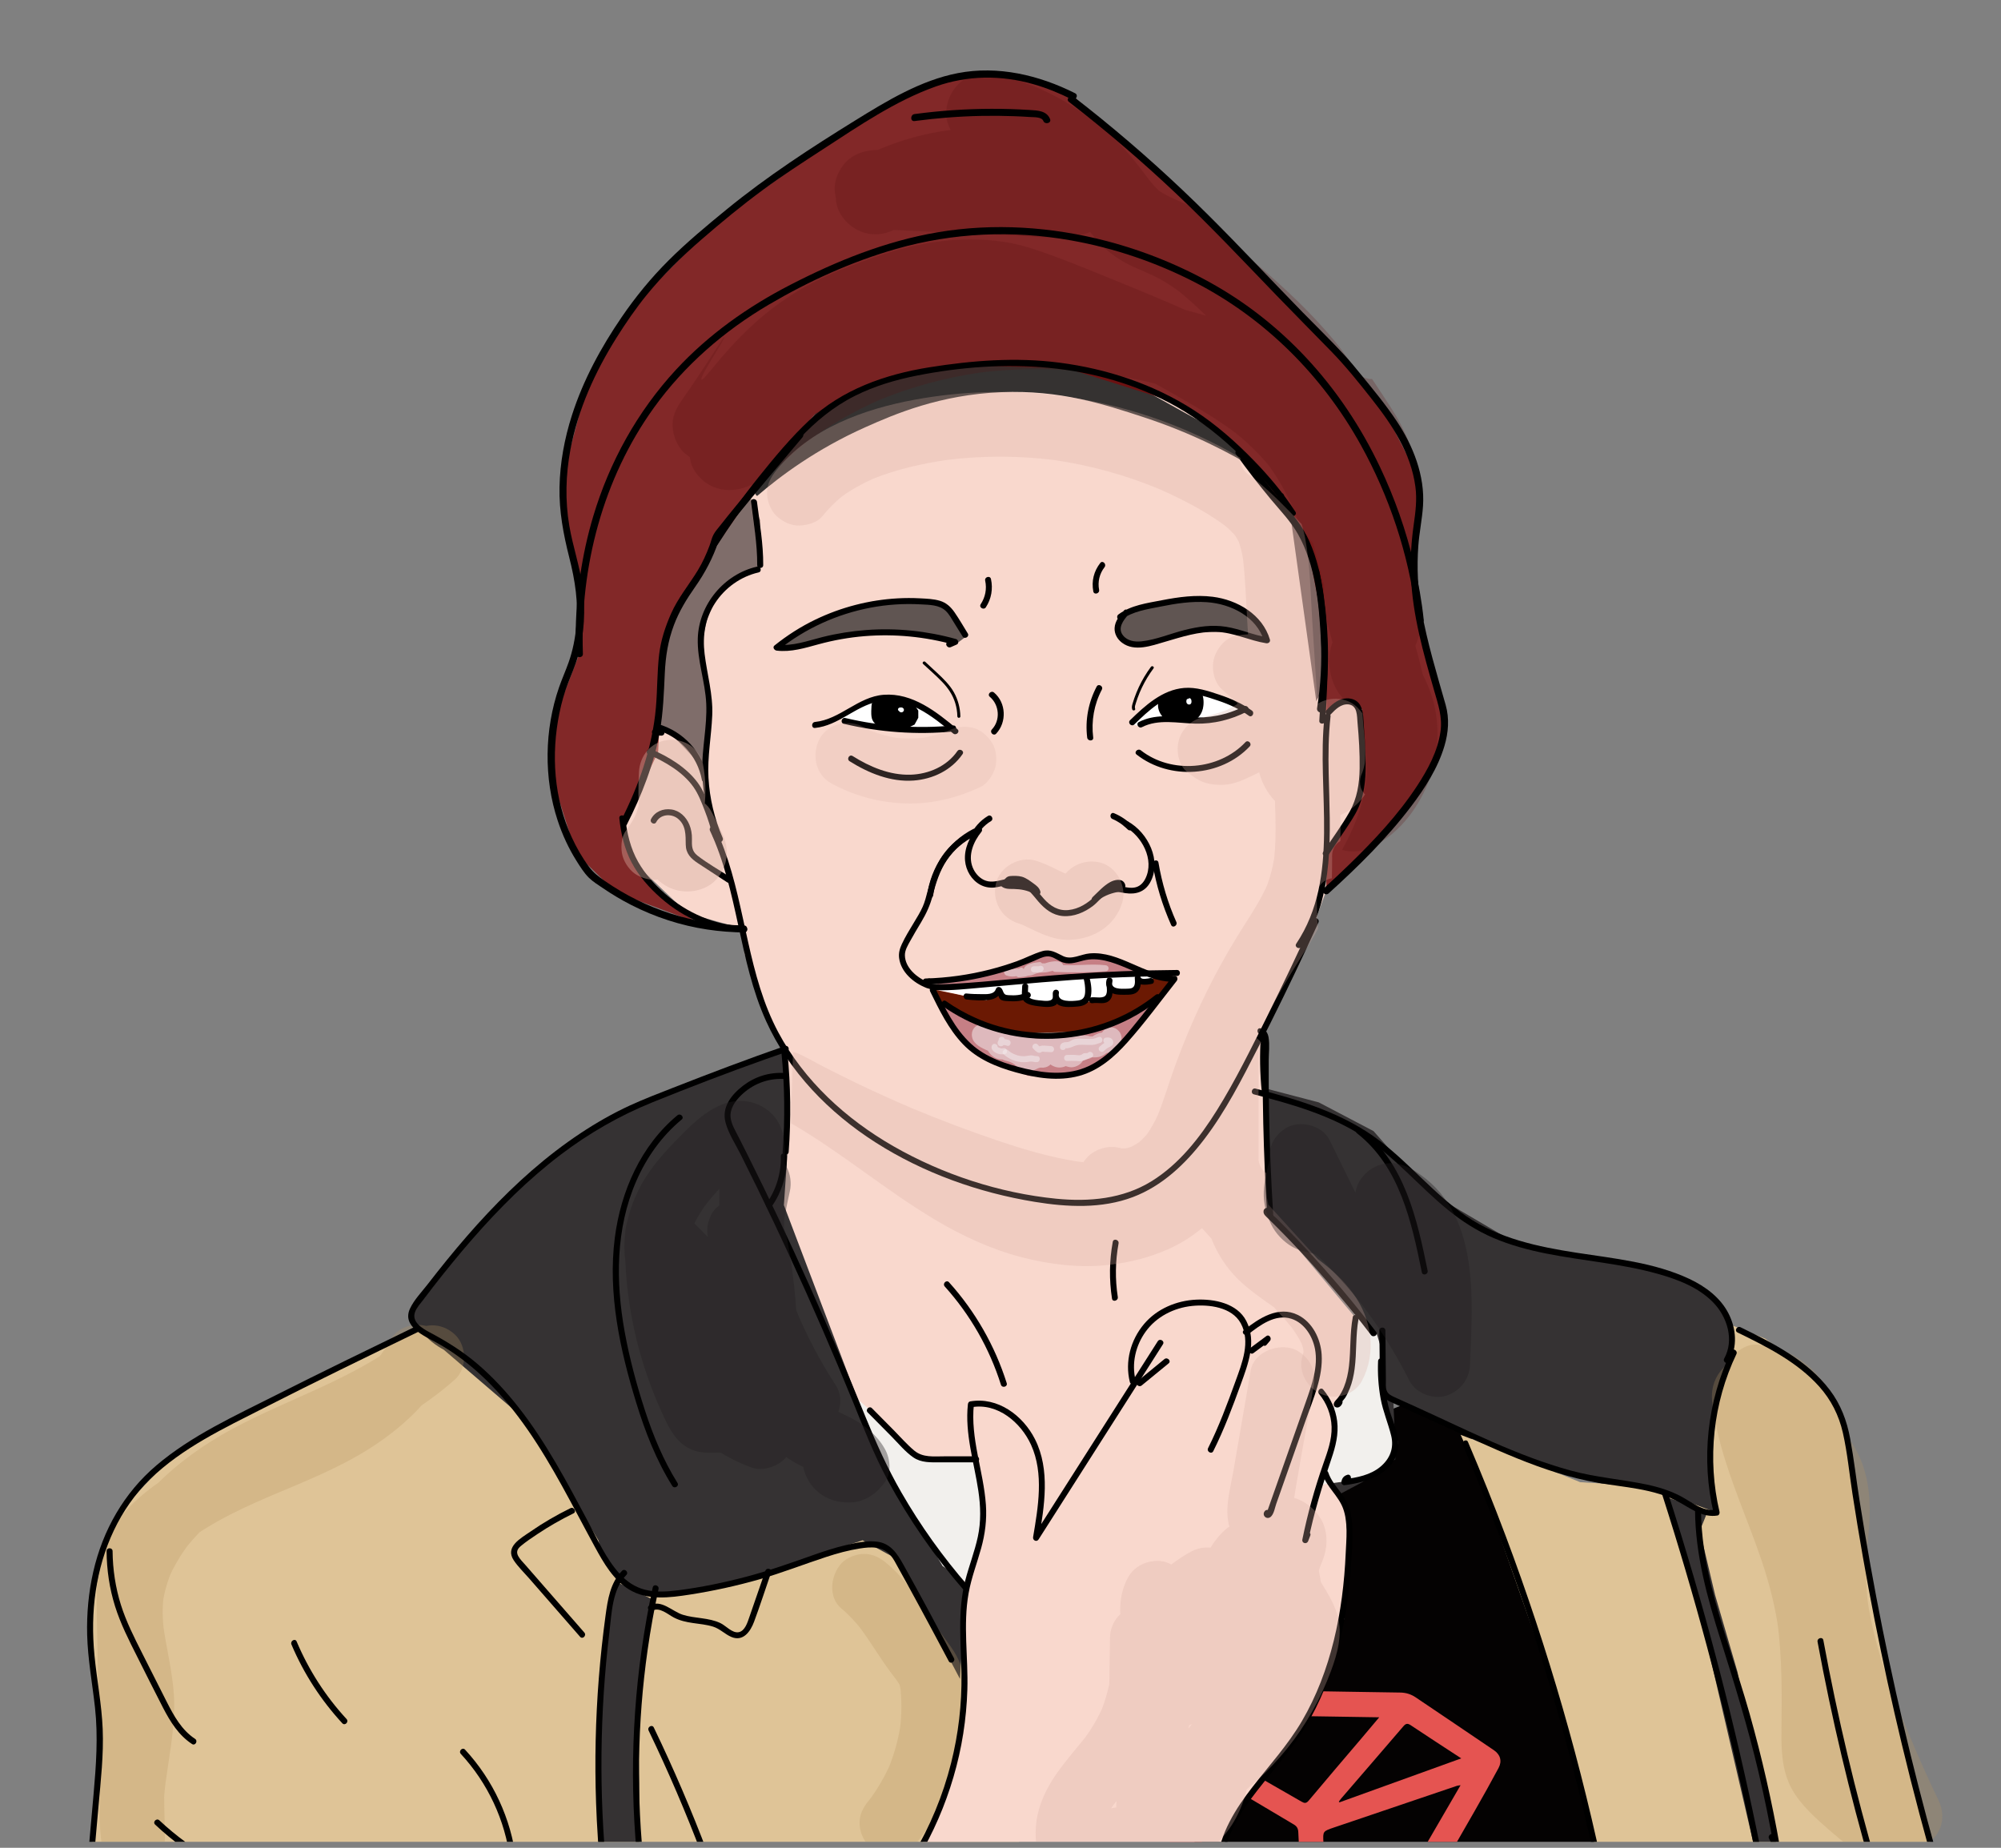 <?xml version="1.0" encoding="UTF-8"?>
<!DOCTYPE svg PUBLIC '-//W3C//DTD SVG 1.0//EN'
          'http://www.w3.org/TR/2001/REC-SVG-20010904/DTD/svg10.dtd'>
<svg data-name="Layer 1" height="1847" viewBox="0 0 2000 1847" width="2000" xmlns="http://www.w3.org/2000/svg" xmlns:xlink="http://www.w3.org/1999/xlink"
><rect x="0" y="0" width="2000" height="1847" fill="#808080" stroke="none"/><defs
  ><clipPath id="a"
    ><path d="M0 5H1997V1841H0z" fill="none" stroke-width="0"
    /></clipPath
  ></defs
  ><g clip-path="url(#a)"
  ><g
    ><path d="M1326.88,1489.97l45.99-15.93,24.75-31.23-9.19-33.1,14.53-5.75,66.75,30.25,29.3,93.88s93.84,273.91,95.42,318.91l-406.77,6,72.03-138.74,24.27-174.64,54.01-45.53" fill="#040202"
      /><path d="M1099.45,1686.22c1.29.44,2.57,1.24,3.87,1.26,65.32.95,130.64,1.8,195.97,2.74,33.4.48,66.8,1.16,100.2,1.6,5.7.08,10.76,1.62,15.41,4.75,26.11,17.61,52.23,35.19,78.27,52.89,6.46,4.39,8.31,10.89,4.65,17.75-7.66,14.33-15.6,28.52-23.67,42.62-28.33,49.52-56.76,98.98-85.17,148.46-20.9,36.4-41.82,72.79-62.75,109.17-1.32,2.3-2.7,4.61-4.32,6.7-1.76,2.27-4.11,2.73-6.25.56-1.85-1.88-3.6-3.95-4.98-6.19-21.1-34.38-41.89-68.95-63.22-103.18-28.12-45.14-56.82-89.93-84.95-135.07-23.76-38.12-47.06-76.52-70.56-114.8-.85-1.38-1.4-2.97-2.35-4.26-5.44-7.4-7.65-14.96-1.52-23.1,3.79-.64,7.59-1.28,11.38-1.91ZM1305.24,2008.33l1.06-.38c0-1.44.04-2.88-.04-4.31-1.71-33.96-3.45-67.91-5.16-101.87-1.18-23.48-2.38-46.95-3.46-70.43-.16-3.53-1.29-5.78-4.56-7.71-48.97-29-97.83-58.18-146.73-87.29-4.58-2.73-9.21-5.35-13.82-8.02-.19.24-.38.48-.57.72,57.76,93.1,115.52,186.19,173.27,279.29ZM1330.93,2004.18c.38.06.76.12,1.14.19,42.47-73.11,84.94-146.22,127.77-219.94-1.85.31-2.85.34-3.76.65-40.86,13.84-81.71,27.71-122.57,41.55-11.45,3.88-11.32,3.83-10.74,15.15,2.21,42.79,4.33,85.59,6.47,128.38.57,11.34,1.12,22.68,1.67,34.03ZM1378.53,1716.56c-77.15-1.21-152.84-2.4-228.54-3.59-.14.51-.29,1.02-.43,1.53.57.18,1.19.26,1.7.55,13.6,7.76,27.19,15.54,40.77,23.33,36.27,20.8,72.56,41.58,108.79,62.45,2.93,1.68,4.68,2.06,7.27-1.05,17.42-20.87,35.13-41.49,52.72-62.2,5.62-6.62,11.19-13.27,17.72-21.02ZM1460.54,1757.62c-17.75-11.6-34.23-22.25-50.54-33.16-3.2-2.14-4.93-1.71-7.3,1.05-20.56,24-41.24,47.89-61.86,71.82-.97,1.12-1.8,2.36-2.69,3.54l.65.7c40.18-14.51,80.36-29.01,121.75-43.96Z" fill="#e55451"
      /><path d="M419 1328L263.77 1403.97 168.61 1458.7 121.23 1509.55 105.2 1541.92 93.36 1599.06 90.76 1647.04 99.51 1753.58 90.51 1861.06 1018.52 1841 1027.32 1720.4 933 1550.48 799.56 1449.01 645.46 1363.33 487.79 1301.98 419 1328z" fill="#dfc497"
      /><path d="M656.5,726.5l11.92,4.55,27.59,25.29,8.42,22.36,2.54-41.43v-49.27l-6.29-40.2,8.53-41.65,22.81-25.53,27.82-15.73-10.84-69.95,50.57-60.28,44.57-36.83,60.73-22.97,108.83-12.37,75.24,8.21,85.03,31.33,64.5,47.98,41.95,45.78,24.18,37.51,13.54,51.23,4.77,43,3.96,88.52,12.77-13.52,14.95,1,5.22,18.5,1.8,55.04-3.2,19.49-33.24,56.57.33,37.38-14.15,38.49-48.12,106.18,6.39,179.82,85.37,102.39v32.55l-9.48,38.86-14.57,20.93,2.97,20.56-9.15,42.47,19.21,31.03,4.59,46.7-4.97,67.4-24.25,73.22s-26.6,49.23-49.72,77.82-37.81,52.78-37.81,52.78l-9.92,25.31-306.79,8.92,35.8-74.13,14.6-82.72-2.87-76.58,2.87-35.09-50.4-72.96-35.18-55.73-41-98.03-52.04-117.28-18.22-38.78,14.83-24.44,3.39-78.25-1.38-53.42-19.61-34.85-21.94-60.8-.45-24.35-56.47-15.73-51.39-49.04-13.63-45.84s30.5-45.38,34.5-91.38Z" fill="#f9d8cd"
      /><path d="M840.34 718.35L863.41 701.11 885.96 698 898.44 698.43 929.69 711.77 951.95 726.5 934 729 904.87 731.05 868.61 726.5 840.34 718.35z" fill="#fff"
      /><path d="M1132.79 724.13L1149.12 706.26 1169 694.38 1181 692 1200.11 692 1242.51 708.06 1231.46 714.52 1203.91 720.45 1182.13 720.45 1157.28 720.58 1139.88 726.33 1132.79 724.13z" fill="#fff"
      /><path d="M1161.21 698L1161.21 706.26 1164.66 714.52 1178 719 1192.55 719 1201.87 708.62 1200.11 694.38 1191.69 692 1170.55 692 1161.21 698z"
      /><path d="M910.42,699.71l7.41,10.59v7.15l-3.71,6.8-4.22,2.08-6.77,3.38c-5.71-.57-11.42-1.13-17.14-1.7-3.73-1.99-7.46-3.98-11.19-5.98l-3.68-7.83,1.28-11.26c2.53-1.31,5.06-2.62,7.59-3.93,4.83-1,9.65-2,14.48-3l15.94,3.71Z"
      /><path d="M954.84 644.26L964.68 636.94 954.84 616 946 606 908.83 600.78 873.81 600.78 844.13 610.91 791 634 776.24 647.79 806 642 836 638 859 634 896.14 632.27 946 639 954.84 644.26z" fill="#282626" opacity=".73"
      /><path d="M1121 617L1117 628 1119 637.79 1132.79 645.97 1151.65 644.26 1187.65 631.93 1217.53 631.49 1238.47 631.49 1266 641 1257.41 623.04 1238.47 606.81 1220.6 598.65 1195.52 598.69 1170.89 600.78 1144.34 605.45 1130 611 1121 617z" fill="#282626" opacity=".73"
      /><path d="M656.5 726.5L668.42 731.05 700.4 764.85 704.87 771.36 711.53 706.26 703.42 667.3 700.72 633.32 714.62 600.78 727.16 584.35 743.95 573.86 759.84 569.29 759.84 520 748.99 494.94 712.57 546.33 703 566 690.79 590.37 674.17 614.19 665.49 638.22 662 658 661.12 678.3 661.12 712.85 656.5 726.5z" fill="#7e6562" opacity=".73"
      /><path d="M1290 517L1315.63 701 1322.53 687.8 1323.34 633.15 1323.34 584.6 1312.53 543.01 1290 517z" fill="#7e6562"
      /><path d="M756.73,495.78c23.23-20.01,59.23-46.88,108.27-68.78,29.1-12.99,74.41-32.53,136-35,58.57-2.35,102.28,11.98,142,25,48.99,16.06,87.12,36.28,113,52-9.33-10.67-18.67-21.33-28-32-34.67-19.33-69.33-38.67-104-58-19.33-3.67-38.67-7.33-58-11-10.51-1.08-21.02-2.17-31.53-3.25h-53.95c-13.51.75-27.01,1.5-40.52,2.25-6.56.95-14.88,2.39-24.4,4.65-3.61.86-10.49,7.92-19.45,5.38-7.14-2.03-52.01,20.81-52.01,20.81,0,0-27.91,13.74-29.52,15.96-1.61,2.21-15.05,20.87-15.05,20.87,0,0-57.11,51.9-42.83,61.12Z" fill="#353231"
      /><path d="M933,989c2,4.33,4,8.67,6,13,5.67,3,11.33,6,17,9l56,22,82.24-2.19,36.48-19.57,22.28-9.24,12.75-13.16c2.08-4.61,4.17-9.22,6.25-13.84-5.33-.33-10.67-.67-16-1-2.67,2.67-5.33,5.33-8,8h-9l-2.61,4.79-15.57,3.8h-9.17l-3.68,9.31h-13.74l-14.24,3.09-16,.29h-14.42l-24.93-5.38h-13.42l-13.38-7.3-11.81,9.31c-8.01-1.64-16.03-3.27-24.04-4.91-9.67-2-19.33-4-29-6Z" fill="#6b1903"
      /><path d="M934.72,988.84l35.74,7.75,21.34-1.22,8.19-.22,15,1.85,14.4,1.93,20.18,5.67,6.58-4.68,16.61,2.13c5.08-1.01,10.15-2.03,15.23-3.04h11l7.75-1.1,2.2-9.07,11.88,1.76h14.58l1.66-6.1,1.93-2.5h9l4.09-4.09,2.9-2.2-18.56-1.71h-25.28l-128.15,9c-16.09,1.95-32.18,3.89-48.28,5.84Z" fill="#fff"
      /><path d="M932,983l46.89-9,37.11-12,31-10,23.9,8.2,30.1-4.2,42,15s-16.6.09-17.3,1.55-80.85,6.11-80.85,6.11l-73.11,6.28h-31.4l-8.34-3.06" fill="#c67f85"
      /><path d="M939,1002c4.02,8.87,10.02,19.79,19,31,5.75,7.18,11.57,13.04,16.87,17.75,17.49,8.21,34.97,16.43,52.46,24.64h45.45l29.08-14.39,26.95-25.83,24.2-33.17s-106,77-214,0Z" fill="#c67f85"
      /><g opacity=".53"
      ><path d="M987.46,1050.3c2.23,3.75,5.4,6.7,9.66,8,1.8.55,3.68.83,5.57.8,1.21-.06,2.41-.2,3.6-.43,3.04-.29,2.19-.89-2.55-1.8l4.63-17.55-.36.3c-11.38.43-14.81,17.97-2.79,20.62,3.17.7,5.88,1.63,8.52,3.57,3.08,2.26,5.43,5.07,9.21,6.3,4.19,1.37,8.24.79,12.16-1.16,2.97-1.48,4.17-2.1,7.64-1.76v-21l-.87.07,5.3,1.43-.74-.41,3.77,3.77.57,4.57-2.7,4.63c-.63.53-1.32.92-2.09,1.17h1.41c.05.42-3.17-2.65.06.51,2.91,2.84,6.66,4.93,10.78,5.11,7.69.33,14.96-5.43,14.61-13.49-4.43,3.37-8.86,6.75-13.29,10.12,3.63,1.19,7.59,3.11,11.47,3.16,4.46.06,11.59-3.61,11.79-8.93.73-1.92-.28-.92-3.04,2.99.86-.23,1.74-.42,2.62-.58,1.95-.54,3.87-1.29,5.62-2.3,4.65-2.69,7.03-7.29,7.17-12.55.11-4.15-3.31-9.44-7.71-10.12-10.7-1.66-20.46,1.83-31.07,2.3-5.03.22-10.07.29-15.1.43-1.82.05-4.35.55-6.13.07-1.68-.45-3.12-1.95-4.61-2.82-7.89-4.59-16.84-4.51-25.66-4.86-3.42-.14-6.59-.38-9.56-2.22-4.28-2.64-8.25-5-13.49-4.78-5.72.25-10.43,4.61-10.5,10.5-.11,8.45,7.51,12.5,14.28,15.55s13.18,5.04,20.07,6.69c14.64,3.52,29.68,5.67,44.71,6.55,7.1.41,14.64,1.05,21.63-.54,3.33-.76,6.16-2.44,9.13-4,2.47-1.3,4.48-1.37,7.27-1.35,3.43.02,7,.39,10.38-.47,1.68-.43,3.31-1.2,4.76-2.13,5.98-3.83.07-1.78-.04-1.26.07-.33,4.52-.58,5.31-.84,1.71-.54,3.27-1.41,4.73-2.41,3.52-2.42,5.37-5.63,6.89-9.55,2.06-5.29-2.26-11.52-7.33-12.92-5.94-1.63-10.85,2.03-12.92,7.33l1.71-2.22c1.83-.36,2.16-.47.98-.35-1.28-.04-2.78.25-4.03.53-.65.15-7.53,2.7-7.18,4.25-.13-.56,5.84-.85.93-.87-1.11,0-2.23-.06-3.34-.08-2.91-.05-5.72.07-8.6.53-5.06.8-8.71,3.94-13.4,5.38-4.72,1.45-11.05.29-15.92.02-11.03-.59-21.95-1.99-32.76-4.22-5.32-1.1-10.62-2.32-15.81-3.92-2.2-.68-4.43-1.38-6.55-2.28-1.07-.45-2.13-.98-3.16-1.51-1.12-.58-4.15-3.2-2.16-.32l1.43,5.3v-.89c-3.49,3.5-6.99,7-10.49,10.5-.53.02,1.97,1.33,2.29,1.53,2.03,1.26,4.09,2.29,6.34,3.13,4.1,1.53,8.56,2.02,12.91,2.27,4,.23,8.17-.13,12.12.54,3.44.58,5.55,2.52,8.51,4.2,8.64,4.88,20.07,2.92,29.57,2.61,5.32-.17,10.57-.61,15.81-1.51,3.97-.68,8.41-2.27,12.49-1.64-2.57-3.37-5.14-6.75-7.71-10.12l-.03,1.2,1.43-5.3c1.02-.24,1.43-.67,1.22-1.3-.88.16-1.75.35-2.62.58-1.68.49-3.4,1.15-4.88,2.08-3.84,2.42-5.47,5.91-6.91,10.06l2.7-4.63-.64.65c2.47-1.03,4.95-2.05,7.42-3.08,1.29.35,1.37.35.25,0-.78-.26-1.56-.51-2.34-.77-1.56-.51-3.12-1.02-4.67-1.54-6.32-2.08-13.58,3.52-13.29,10.12l.04.94,1.43-5.3,8.98-2.1-1.08-1c-.71-.97-2.27-1.95-3.24-2.59-2.42-1.58-4.97-2.4-7.79-2.78-4.71-.63-9.88-.28-14.03,2.25-10.55,6.43-6.77,25.23,6.59,24.23s13.41-19.69,0-21c-3.43-.33-7.01-.02-10.32.95-1.53.45-4.08,1.18-5.34,2.17-2.12.82-1.74,1.19,1.15,1.12,2.77.89,3.22.68,1.36-.63-1.24-2.38-6.29-4.93-8.72-6.17-3.19-1.63-6.6-2.87-10.09-3.64-.93,6.87-1.86,13.75-2.79,20.62,2.1-.08,3.98-.26,5.94-1.05,7.03-2.83,10.77-11.51,4.63-17.55-2.59-2.55-5.59-4.02-9.21-4.41-1.9-.21-3.5-.28-5.44.23-3.13.82.38-.28,1.65,1.86-6.9-11.61-25.06-1.06-18.13,10.6h0Z" fill="#f4edee"
      /></g
      ><g opacity=".53"
      ><path d="M1045.6,963.08c-5.3-.63-10.25.56-14.74,3.42-1.96,1.24-1.91,3.93,0,5.18,3.62,2.37,7.33,1.16,10.91-.72,2.56-1.34,4.96-2.68,7.81-3.36,1.41-.33,3.49-.05,4.77-.63l1.61.02c.22-1.33-.33-1.84-1.66-1.54v6c16.96.86,33.92.65,50.86-.61,3.92-.29,3.79-5.54,0-6-15.9-1.95-31.81,1.31-47.74-.75-3.27-.42-5.9-.14-9.04.84-4.03,1.25-7.55.93-11.65,1.47-3.08.41-5.48,2.31-8.52,2.72-3.87.51-7,.42-10.77,1.89s-2.23,6.41,1.6,5.79c3.19-.52,9.83-.2,10.85-4.22.13-.53-.03-1.16.08-1.64.31-1.26-.42-.47.39-1.25,1.62-1.56,6.6-1.82,8.65-2.03l-2.89-3.8c-2.04,5.86-9.99,4.59-14.78,4.41-5.23-.2-10.39.19-15.56.95-3.21.47-2.46,4.9,0,5.79,5.66,2.04,11.57,1.28,16.53-2.13,3.16-2.17.16-7.38-3.03-5.18-3.8,2.61-7.57,3.09-11.9,1.53v5.79c7.77-1.14,15.67.41,23.34-.79,5.23-.81,9.43-3.69,11.2-8.76.6-1.72-1.01-3.99-2.89-3.8-4.32.45-9.69,1.1-13.35,3.65-1.07.74-1.85,1.65-2.2,2.91-.45,1.63.63,2.53.49,3.96l1.49-2.59c-2.26,1.02-5.54,1.03-7.98,1.42l1.6,5.79c3.79-1.48,7.1-1.17,10.99-1.78,3.25-.51,5.64-2.57,9.02-2.77s6.21-.03,9.4-.96c4.47-1.3,7.08-1.35,11.71-.77,14.98,1.87,30.02-1.5,45.01.34v-6c-16.93,1.26-33.9,1.46-50.86.61-3.94-.2-3.73,5.54,0,6,3.2.39,6.67-.12,8.02-3.45,1.07-2.63-.03-5.46-2.73-6.48-3.45-1.3-8.12-.55-11.61.29-2.07.5-4.09,1.26-6.01,2.2-2.15,1.06-5.63,4.11-8.1,2.49v5.18c3.75-2.38,7.31-3.13,11.71-2.6,3.83.46,3.79-5.55,0-6h0Z" fill="#f4edee"
      /></g
      ><g opacity=".53"
      ><path d="M991.07,1046.39c-.33,3.01,2.56,5.24,5.01,6.35,2.67,1.21,5.47,1.44,8.33.82,3.77-.81,2.18-6.6-1.6-5.79-1.12.24-2.23.21-3.32-.13-.51-.16-.97-.35-1.43-.62-.29-.17-.99-.71-1-.64.17-1.61-1.5-3-3-3-1.77,0-2.82,1.38-3,3h0Z" fill="#f4edee"
      /></g
      ><g opacity=".53"
      ><path d="M1003.12,1053.92c4.51,3.89,9.71,6.54,15.64,7.45,2.69.41,5.34.49,8.05.17,1.5-.18,2.84-.52,4.33-.42,1.87.12,3.28.67,5.19.55,3.83-.24,3.86-6.24,0-6-2.24.14-4.13-.95-6.36-.75-2.51.23-4.8.91-7.38.83-5.67-.19-10.96-2.38-15.24-6.07-2.91-2.51-7.17,1.71-4.24,4.24h0Z" fill="#f4edee"
      /></g
      ><g opacity=".53"
      ><path d="M1066.48,1060.49c3.06-.08,6.12-.17,9.17,0,2.14.13,4.32.56,6.4-.16,1.92-.66,3.08-1.45,5.12-1.8s3.09-.67,4.58-2.08c2.8-2.67-1.44-6.9-4.24-4.24-.89.85-2.88.32-4.02.6-1.24.31-1.96,1.3-3.04,1.68-1.99.68-4.59,0-6.63-.07-2.45-.08-4.89,0-7.34.07-3.85.1-3.87,6.1,0,6h0Z" fill="#f4edee"
      /></g
      ><g opacity=".53"
      ><path d="M1103.27,1050.59c1.36-1.37,2.83-2.53,4.51-3.49,1.78-1.01,3.99-1.54,4.71-3.7.57-1.72.04-3.72-1.29-4.96-1.73-1.62-4.04-1.56-6.21-1.19-1.6.27-2.49,2.24-2.1,3.69.47,1.69,2.09,2.37,3.69,2.1.2-.03.7-.07.7-.08.25-.56-1.38-.4-.5-1.58l1.08-1.08c-1.4.98-3.11,1.54-4.55,2.5-1.54,1.03-2.98,2.22-4.29,3.53-2.73,2.74,1.51,6.98,4.24,4.24h0Z" fill="#f4edee"
      /></g
      ><g opacity=".53"
      ><path d="M1098.14,1036.57c-2.28.66-4.12,1.77-6.56,1.9s-4.97-.07-7.43-.11c-3.51-.06-7.49-.68-10.87.5-1.95.68-3.45,2.08-5.49,2.63-1.43.39-3,.09-4.41.47-2.52.69-3.79,2.07-3.89,4.72-.16,3.86,5.84,3.85,6,0-.07,1.72.41,1.24,2.2.94,1.41-.23,2.74-.62,4.04-1.2,3.49-1.55,5.55-2.16,9.49-2.1,3.44.06,6.92.28,10.36.16,3.1-.11,5.26-1.28,8.16-2.12,3.7-1.07,2.13-6.86-1.6-5.79h0Z" fill="#f4edee"
      /></g
      ><g opacity=".53"
      ><path d="M1050.61,1045.69c-4.14-.17-10.41-1.81-13.61,1.49l2.12-.88c.14,0-1.87-2.08-2.1-2.29-2.82-2.64-7.07,1.6-4.24,4.24,1.97,1.85,4.4,5.05,7.49,3.79.41-.17.73-.62,1.13-.75.77-.25,2.08.09,2.88.12l6.33.27c3.86.16,3.85-5.84,0-6h0Z" fill="#f4edee"
      /></g
      ><g opacity=".53"
      ><path d="M1008.03,1039.47c-3.01-.96-10.15-2.34-10.84,2.41-.21,1.47.19,2.51,1.38,3.39,1.53,1.12,3.93.5,4.87-1.1.84-1.42.65-3.26.69-4.85.1-3.86-5.9-3.86-6,0-.02.97-.02,1.96-.1,2.93l.41-1.51-.17.41,1.08-1.08-.25.17,1.51-.41-.3.02,1.51.41-.22-.16,1.38,3.39c-.18,1.27-1.83,1.01-.6,1.06.49.02.99.03,1.48.09.88.12,1.74.36,2.58.63,3.69,1.18,5.27-4.61,1.6-5.79h0Z" fill="#f4edee"
      /></g
      ><g opacity=".53"
      ><path d="M1033.28,971.9c1.65-.01,3.31-.02,4.96-.04,1.5-.02,3.02-.2,4.07-1.39s1.2-3.05,0-4.24c-1.09-1.09-3.17-1.22-4.24,0,1.11-.29,1.4-.41.88-.38-.24,0-.47.01-.71.01-.55,0-1.1,0-1.65.01l-3.3.03c-3.86.03-3.87,6.03,0,6h0Z" fill="#f4edee"
      /></g
      ><path d="M704,925c-29.53-11.04-59.06-22.09-88.59-33.13l-39.54-38.74-23.76-74.43-1.12-52.2,28.11-73,2.82-66.79-12.87-43.7-5.54-70.79,23.45-87.48,48.58-81.66,79.95-80.37,135.16-95.62,71.91-39.42,44.86-12.66,57.21,3.4,48.12,17.79,70.23,62.83,149.16,148.04,89.51,99.82,34.08,66.6,3.74,43.5c-1.83,12.67-3.67,25.33-5.5,38,.29,12.51.59,25.01.88,37.52,7.37,32.16,14.75,64.32,22.12,96.48,2.31,10,4.61,20,6.92,30-1.64,11.67-3.28,23.33-4.92,35l-57.32,84.94-56.18,51.56,1.38-58-3.96-204.97-18.31-94.24-66.13-83.29c-21.49-16-42.98-32-64.47-48.01-36-11.33-72-22.67-108-34l-115.1-3.25-54.75,12.27-52.01,20.81-29.52,15.96-45.95,55.03-60.49,88.2-23.16,41.64-16.5,29.93-7.4,49.72-3.26,73.2c-12.29,25.83-24.57,51.67-36.86,77.5,3.64,12.61,11.69,34.4,30,56,19.34,22.81,40.88,34.5,53,40Z" fill="#840303" opacity=".7"
      /><path d="M959.48,1678.17l-63.19-119.91-34.16-18.63c-32.71,10.79-65.42,21.59-98.13,32.38-17.78,5.56-37.84,10.82-60,15-17.81,3.36-34.56,5.58-50,7-6.12-1.65-12.23-3.29-18.35-4.94-4.01-1.96-8.34-4.57-12.65-8.06-17.02-13.77-22.81-32.46-24.89-41.38l-33.18-54.74-24.79-42.07c-7.38-9.94-14.76-19.88-22.14-29.82-24.83-21.3-49.66-42.59-74.49-63.89-6.38-3.38-16.28-9.79-24.51-21.11-3.61-4.97-6.12-9.81-7.87-13.97,22.93-29.6,45.86-59.19,68.8-88.79l79.2-73.83c15.11-12.35,34.63-25.84,58.87-37.41,10.24-4.89,20.09-8.85,29.34-12.08,22.72-8.84,45.44-17.69,68.16-26.53l70-26.89,1.38,53.42v53.81l-3.39,48.88,96.42,254.09,85.58,128.69-6.02,90.77Z" fill="#353233"
      /><path d="M1265,1088c1.54,42.33,3.08,84.66,4.62,126.99,28.13,32.67,56.25,65.34,84.38,98.01.33,8.37.66,16.74.99,25.11l-9.48,50.67-14.57,20.93,1.18,33.1-6.95,38.73,12.8,12.55,23.64-12.55,32.99-22.84-.04-13.94-1.95-45.48,59.51,26.97,74.75,32.45,75.65,25.05,61.56,8.88,42.97,17.49,8.69,1.86-4.45-24.11-1.66-45.06,8.55-51.7c4.94-17.71,9.87-35.41,14.8-53.12-1.77-6.46-4.77-14.9-10-24-5.33-9.26-11.24-16.19-16-21-12.33-6-24.67-12-37-18l-67.46-15.76-88.39-17.13-70.23-41.32-41.45-36.53-29.6-33.63-54.72-28.71-53.14-13.92Z" fill="#353233"
      /><path d="M1354,1313v46.48l-8.49,29.31-12.54,18.02.82,20.6-4.16,29.33-6.62,18.27c-.67,3-1.33,6-2,9,13.54-1.9,27.08-3.81,40.62-5.71l23.29-12.92,12.71-22.55-9.19-33.1c-3.11-4.92-9.04-15.81-9.43-30.72-.26-10.03,2.1-18.06,4-23-2.33-7.67-4.67-15.33-7-23-7.33-6.67-14.67-13.33-22-20Z" fill="#f2f0ed"
      /><path d="M857.04 1398.42L878 1417 910 1452 927.83 1458.7 975.74 1458.68 979 1479 982 1526 965.5 1581.52 942.13 1565.28 895.15 1485.11 868.45 1428.48 857.04 1398.42z" fill="#f2f0ed"
      /><path d="M1459.91 1434.21L1477.14 1472.74 1555.6 1696.3 1594.42 1847 1930.78 1847 1887.98 1673.57 1867.83 1572.22 1853.1 1483.76 1846.41 1442.82 1840.03 1415.28 1826.43 1391.12 1797.61 1363.33 1764.4 1338.11 1731.2 1324.77 1733 1344.02 1723.13 1375.49 1710.27 1434.21 1711.3 1487.88 1715.75 1511.99 1664.1 1492.64 1618.21 1484 1579.4 1481.54 1513.02 1454.47 1459.91 1434.21z" fill="#dfc497"
      /><path d="M1667,1497l3.38,15.41,28.62,99.59c18.67,80.33,37.33,160.67,56,241,7.04-2.46,14.08-4.92,21.12-7.38l-28.12-117.62-11.35-56.69-22.4-76.93-15.25-64.38,8.06-19.87-40.06-13.13Z" fill="#353233"
      /><path d="M616.91 1581.52L610.99 1598.3 604.86 1642.27 598.11 1740.66 598.11 1846.79 638.88 1847 638.88 1782.3 637.54 1714.26 644.8 1645.57 652.88 1599.06 616.91 1581.52z" fill="#353233"
      /><path d="M1324.56 712.54L1339.65 702.52 1349.96 701 1361.62 709.16 1360.51 758.3 1360.85 782.47 1360 798 1323.34 857.02 1325.17 800.85 1324.77 739.91 1324.12 719 1324.56 712.54z" fill="#f9d8cd"
      /><g opacity=".26"
      ><path d="M1790.4,1371.75c-2.03-3.93-4.06-7.86-6.1-11.78-9.21,16.05-18.42,32.1-27.63,48.15l1.42.17-8.51-1.14c4.21.63,8.25,1.71,12.22,3.26l-7.64-3.23c4.78,2.02,9.17,4.6,13.31,7.72l-6.48-5c4.92,3.87,9.23,8.3,13.08,13.23l-5-6.48c4.42,5.87,8.03,12.18,10.94,18.93l-3.23-7.64c3.67,8.91,5.84,18.24,7.2,27.77-.38-2.84-.76-5.67-1.14-8.51,3.49,26.79.63,53.92,1.36,80.83.73,27.08,3.67,54.1,8.12,80.81,8.61,51.78,25.13,101.87,47.57,149.27,12.1,25.57,26.27,50.11,42.29,73.42,4.78,6.95,10.78,12.41,19.12,14.71,7.66,2.11,17.86,1.16,24.66-3.23,15.54-10.02,19.24-27.59,11.48-43.78-9.16-19.1-17.87-38.4-26.12-57.91,1.08,2.55,2.15,5.1,3.23,7.64-20.39-48.38-40.81-98.63-48.17-150.92.38,2.84.76,5.67,1.14,8.51-2.21-16.56-2.85-33.14-1.75-49.81,1-15.19,2.89-30.33,3.03-45.57.17-18.04-2.23-36.14-9.26-52.8-6.77-16.04-17.36-29.53-30.58-40.8-11.6-9.89-24.33-18.59-33.83-30.7l5,6.48c-6.3-8.38-11.27-17.82-19.41-24.7-13.82-11.67-33.42-18.46-50.2-7.87-8.97,5.66-15.66,14.4-18.23,24.73s-.63,19.09.99,28.88,3.81,19.52,6.39,29.12c10.68,39.8,27.88,77.4,41.06,116.36,7.8,23.07,13.78,46.53,17.05,70.69l-1.14-8.51c4.59,35.28,4.37,70.89,3.94,106.4-.25,20.76.22,41.67,10.65,60.28,8.75,15.6,23.4,28.49,36.72,40.17,15.53,13.63,32.11,26.21,49.43,37.47,8.22-19.5,16.44-38.99,24.66-58.49-2.93-1.11-5.86-2.22-8.79-3.33-7.34-2.78-18.13-.59-24.66,3.23s-12.97,11.5-14.71,19.12c-1.87,8.19-1.46,17.39,3.23,24.66,4.75,7.37,10.94,11.6,19.12,14.71,2.93,1.11,5.86,2.22,8.79,3.33,7.04,2.67,18.46.77,24.66-3.23s10.33-8.76,13.09-15.3c6.34-15.02.41-31.18-13.09-39.96-8.54-5.55-16.84-11.43-24.92-17.63,2.16,1.67,4.32,3.34,6.48,5-16.11-12.49-32.78-26.16-45.5-42.19l5,6.48c-2.42-3.22-4.47-6.52-6.15-10.19l3.23,7.64c-1.77-4.34-2.89-8.75-3.6-13.38l1.14,8.51c-1.55-12.1-.79-24.44-.66-36.61.13-12.29.19-24.59-.03-36.88-.47-27.7-2.59-55.34-7.36-82.65-8.05-46.07-27.38-88.81-43.09-132.55-8.71-24.25-16.22-48.97-20.02-74.5l1.14,8.51c-.27-2-.42-3.92-.31-5.94l-1.14,8.51c.09-.96.33-1.89.7-2.79l-3.23,7.64c.35-.8.82-1.53,1.4-2.19-1.67,2.16-3.34,4.32-5,6.48l.75-.75-6.48,5c.49-.43,1.03-.77,1.63-1.02l-7.64,3.23c.57-.24,1.15-.38,1.77-.43-2.84.38-5.67.76-8.51,1.14.63-.05,1.25-.02,1.87.1-2.84-.38-5.67-.76-8.51-1.14.67.12,1.32.31,1.95.56l-7.64-3.23c1.44.64,2.71,1.4,4,2.29l-6.48-5c2.86,2.21,5.29,4.77,7.56,7.57-1.67-2.16-3.34-4.32-5-6.48,5.38,7.01,9.77,14.53,15.61,21.28,4.66,5.38,10.02,10.1,15.5,14.62,10.83,8.94,22.29,17.24,31,28.4l-5-6.48c3.44,4.61,6.25,9.51,8.52,14.8l-3.23-7.64c2.76,6.84,4.47,13.89,5.48,21.19-.38-2.84-.76-5.67-1.14-8.51,2.46,19.95-.14,39.99-1.66,59.91-1.84,24.1-.18,47.71,3.81,71.55,7.51,44.96,24.49,88.21,41.72,130.2,10.8,26.31,22.23,52.35,34.53,77.99,18.42-10.77,36.84-21.53,55.26-32.3-20.29-29.51-37.49-61-51.49-93.96l3.23,7.64c-18.6-44.2-31.31-90.69-37.71-138.21l1.14,8.51c-2.18-16.59-3.63-33.27-4.25-50-.63-17.18,0-34.31.17-51.49.19-20.13-.88-40.9-6.38-60.36-5.05-17.86-14.18-34.15-26.52-47.96-6.6-7.39-14.83-14.02-23.5-18.78-11.48-6.3-22.62-8.99-35.46-10.51-10.82-1.28-22.45,7-27.63,15.85-6.01,10.27-5.33,21.99,0,32.3,2.03,3.93,4.06,7.86,6.1,11.78,7.71,14.89,29.77,20.51,43.78,11.48,15.18-9.79,19.72-27.85,11.48-43.78h0Z" fill="#b5925e"
      /></g
      ><g opacity=".23"
      ><path d="M1430.61,694.36c-2.35-6.71-5.07-13.49-8.47-19.82-2.23-9.7-4.77-19.35-7.39-28.95,1.76-4.74,3.43-9.51,5.01-14.31,1.01-3.08,1.99-6.18,2.92-9.29-.86-1.38-1.47-2.89-1.77-4.5-3.81-20.99-5.28-42.18-4.91-63.5.32-18.5,1.77-36.95,2.05-55.45.12-8.11.01-16.23-.52-24.32-.15-2.25-.35-4.49-.58-6.72-.53-1.78-1.07-3.55-1.63-5.32-2.23-7.11-4.7-14.15-7.47-21.07-.25-.63-.51-1.25-.76-1.87.24.6.35.88-.31-.77-.04-.11-.08-.2-.11-.27-.71-1.61-1.42-3.22-2.15-4.81-1.35-2.94-2.76-5.85-4.24-8.73-5.94-11.54-13.33-22.17-20.38-33.04-2.79-4.29-5.63-8.55-8.51-12.78-6.3.35-12.72-3.08-16.16-8.48-4.7-7.4-9.74-14.55-15-21.57-.27-.36-.48-.63-.64-.84-.59-.75-1.18-1.51-1.78-2.25-1.39-1.74-2.79-3.48-4.21-5.2-2.85-3.46-5.77-6.87-8.73-10.24-11.65-13.23-24.07-25.76-36.91-37.83-25.67-24.12-53.01-46.36-80.18-68.73-3.38-2.78-4.86-6.77-4.94-10.88-1.94-1.13-3.9-2.23-5.88-3.28-12.52-6.57-26.19-10.86-38.07-18.54-3.66-3.36-6.96-7.03-10.09-10.89-9.36-12.41-18.56-24.91-29.48-36.03-11.77-11.98-25.02-22.59-38.77-32.2-25.3-17.68-54.81-30.64-84.83-37.71-19.29-4.54-38.82,4.44-46.6,22.87-3.31,7.85-4.69,17.38-1.99,25.72.83,2.56,1.82,4.92,2.99,7.13-24.9,3.2-49.37,9.87-72.44,19.83-1.3.09-2.61.19-3.91.28-10.57.76-20.25,3.89-27.93,11.57-6.85,6.85-12.01,18.09-11.57,27.93.12,2.73.48,5.37,1.05,7.9.25,6.18,1.96,12.26,5.36,17.54,11.52,17.86,33.49,24.51,52.52,14.96,43.05,2.01,86.1,4.02,129.15,6.03,21.76,1.02,46.75,4.68,67.2-4.02,2.85,3.63,5.8,7.18,8.95,10.54,8.96,9.55,20.08,17.45,31.88,23.1,9.07,4.35,18.52,7.83,27.41,12.56,7.25,3.86,14.12,8.35,20.73,13.21,9.37,7.61,18.2,15.84,26.91,24.19-6.85-2-13.74-3.9-20.64-5.69-11.5-5.08-28.7-12.55-49.74-21.17-69.38-28.45-104.07-42.68-130.06-46.67-64.81-9.95-118.79,10.3-150,22-20.21,7.58-53.8,20.49-89,49-39.42,31.93-62.17,68.3-64.76,66.41-2.73-1.99,24.27-41.38,22.76-42.41-1.05-.72-12.27,19.57-40.2,59.69-5.7,8.19-11.57,16.44-11.57,27.93,0,9.69,4.3,21.26,11.57,27.93,1.75,1.61,3.64,3.05,5.62,4.33.61,4.88,2.12,9.65,4.78,13.77,9.89,15.34,26.81,22.01,44.61,18.15,16.97-3.67,30.99-14.73,43.44-26.21,7.72-7.12,15.58-14.02,23.78-20.56,22.81-16.92,47.51-31.06,73.5-42.51,32.06-13.03,65.62-21.99,99.84-27.09,40.21-4.89,80.87-4.35,121.05.57,18.13,2.62,36.1,6.1,53.89,10.36,9.71,5.29,19.28,10.83,28.85,16.29,17.77,10.15,35.27,20.82,51.7,33.04,12.19,9.83,23.49,20.64,33.42,32.76,9.87,13.65,17.97,28.42,24.81,43.8,12.62,31.38,20.76,64.33,29.32,96.99,3.13,11.94,6.25,23.88,9.38,35.82-2.87,8.3-4.03,16.78-2.83,25.7,1.25,9.27,4.09,18.1,9.68,25.78,2.5,3.43,5.17,6.66,7.85,9.88,7.41,1.76,13.12,9.1,13.13,16.74.02,8.03.24,16.04.3,24.04,3.37,3.27,5.49,7.95,5.82,12.73,2.27,32.84-8.44,64.32-24.42,92.62,9.88,2.92,20.87,1.93,31.15-3.37,27.83-14.35,46.73-40.58,57.17-69.47,4.71-13.03,6.85-27.45,7.12-41.24.27-13.67-1.62-28.16-6.15-41.11Z" fill="#590f0f"
      /></g
      ><g opacity=".26"
      ><path d="M841.04,1607.89c7.84,6.54,14.66,14.05,20.93,22.09l-5-6.48c7.73,10.08,14.58,20.78,21.61,31.36,3.44,5.18,6.94,10.33,10.62,15.35,4.04,5.5,8.57,10.63,11.55,16.82l-3.23-7.64c1.71,4.15,2.6,8.4,3.21,12.83l-1.14-8.51c1.87,15.16,1.77,30.4-.14,45.55.38-2.84.76-5.67,1.14-8.51-2.27,16.75-6.72,33.03-13.29,48.61l3.23-7.64c-6.05,14.01-13.7,27.17-22.96,39.3l5-6.48c-1.34,1.72-2.7,3.41-4.08,5.09-5.55,6.72-9.37,13.6-9.37,22.63,0,7.85,3.49,17.22,9.37,22.63,11.77,10.8,33.88,13.79,45.25,0,13.9-16.85,25.17-34.57,33.66-54.69,8.57-20.31,13.62-40.67,16.25-62.56,1.07-8.9,1.51-17.87,1.26-26.84-.31-11.14-1.03-23.02-4.02-33.75-3.28-11.8-9.92-20.22-16.91-29.8-5.27-7.22-10.16-14.7-15.08-22.16-12.36-18.72-25.25-37.98-42.61-52.46-6.67-5.56-13.65-9.37-22.63-9.37-7.85,0-17.22,3.49-22.63,9.37-10.85,11.82-13.73,33.81,0,45.25h0Z" fill="#b5925e"
      /></g
      ><g opacity=".26"
      ><path d="M389.87,1339.8c-3.57,6.34-7.56,12.39-11.97,18.18l5-6.48c-9.57,12.3-20.79,23.06-33.06,32.64,2.16-1.67,4.32-3.34,6.48-5-29.22,22.49-62.89,37.55-96.66,51.8l7.64-3.23c-28.59,12.05-57.6,23.61-84.6,39.04-26.84,15.34-53.98,34.77-70.42,61.52-18.44,30.02-15.8,65.8-15.23,99.52.54,32.53,1.11,65.06,1.69,97.59.66,37.18,1.35,74.35,2.06,111.53l62.86-8.51-.26-1.82,1.14,8.51c-2.52-19.53-.95-39.11,1.62-58.54l-1.14,8.51c3.64-26.89,9.11-53.85,9.09-81.08s-7.65-54.32-11.31-81.54l1.14,8.51c-1.54-12.21-1.87-24.36-.25-36.58l-1.14,8.51c1.59-10.96,4.58-21.57,8.78-31.81-1.08,2.55-2.15,5.1-3.23,7.64,5.5-13,12.79-25.05,21.35-36.26l-5,6.48c12.37-15.94,27.01-29.86,42.92-42.21l-6.48,5c54.49-41.82,121.87-60.23,180.71-94.52,18.8-10.95,36.63-23.71,52.93-38.12,12.58-11.12,12.2-34.06,0-45.25-13.42-12.32-31.83-11.86-45.25,0-4.15,3.67-8.41,7.2-12.78,10.61,2.16-1.67,4.32-3.34,6.48-5-51.25,39.46-113.98,58.37-170.39,88.67-55.43,29.77-108.32,76.22-127.35,138.09-5.45,17.7-7.69,37-6.26,55.47,1.77,22.86,7.56,45.05,10.7,67.7l-1.14-8.51c2.65,20.35,1.33,40.55-1.34,60.82.38-2.84.76-5.67,1.14-8.51-2.53,18.75-5.75,37.41-7.7,56.23s-1.37,37.17,1.32,56.04c1.01,7.06,8.62,15.91,14.71,19.12,6.46,3.41,13.13,4.78,20.4,3.8,15.34-2.06,28.05-15.41,27.75-31.43-1.33-69.37-2.57-138.74-3.74-208.12-.31-18.39-1.61-37.13.81-55.42-.38,2.84-.76,5.67-1.14,8.51.98-6.54,2.53-12.86,4.96-19.02l-3.23,7.64c2.52-5.92,5.75-11.35,9.59-16.5l-5,6.48c6.95-8.99,15.32-16.58,24.26-23.53l-6.48,5c28.98-22.19,62.48-36.92,95.9-51.03-2.55,1.08-5.1,2.15-7.64,3.23,32.77-13.82,66.06-27.06,96.19-46.21s58.01-44.11,75.84-75.84c8.2-14.59,3.97-35.62-11.48-43.78-15.12-7.99-35.02-4.11-43.78,11.48h0Z" fill="#b5925e"
      /></g
      ><g
      ><path d="M976.65,827.28c-7.5,9.3-13.14,20.76-12.08,33.02.84,9.74,6.38,19.26,15.08,24.02,4.59,2.51,9.61,3.34,14.79,2.77,6.52-.71,12.84-3.66,19.44-3.56,11,.15,17.54,10.24,24.02,17.7s14.08,13.56,24.4,14.43c10.89.92,21.8-3.71,30.27-10.25,4.44-3.42,7.83-8.07,12.36-11.33,6.11-4.41,13.15-2.32,19.98-1.31,10.17,1.5,19.24-1.13,24.53-10.47,12.25-21.65-2.07-50.21-22.11-61.21-3.39-1.86-6.42,3.32-3.03,5.18,16.96,9.31,29.83,32.94,20.57,51.84-1.92,3.93-4.99,7.36-9.28,8.65-5.45,1.65-11.41-.29-16.86-1.02-10.63-1.43-16.98,2.64-24.23,9.93-7.12,7.14-16.25,12.92-26.5,13.97s-17.97-3.83-24.58-11.17c-5.37-5.97-10.03-12.89-16.95-17.24-7.82-4.92-16.18-3.79-24.73-1.71-6.19,1.51-12.49,2.93-18.49-.05-5.06-2.52-8.96-7.22-11.05-12.42-4.94-12.29.87-25.86,8.67-35.51,2.4-2.98-1.82-7.25-4.24-4.24h0Z"
        /><path d="M709.65,830.35c28.32,60.38,28.57,129.5,56.02,190.22,22.94,50.73,63,91.75,109.59,121.46,47.95,30.57,103,50.18,159.01,59.31,32.41,5.29,66.9,7.04,98.14-4.8,29.12-11.04,52.21-32.95,70.87-57.32,21.68-28.32,37.94-60.34,54.12-91.99,16.92-33.09,33.22-66.5,48.91-100.19,3.85-8.28,7.66-16.57,11.44-24.88,1.59-3.49-3.58-6.54-5.18-3.03-14.98,32.94-30.53,65.62-46.68,98.01-15.58,31.25-31.02,62.89-49.52,92.53-17.02,27.26-37.67,53.89-65.34,71.02-28.74,17.79-62.52,20.77-95.5,17.49-56.57-5.63-113.35-24.23-162.62-52.49-47.31-27.14-89.01-65.21-114.92-113.66-30.46-56.98-32.18-123.1-54.11-183.02-2.69-7.36-5.71-14.59-9.04-21.68-1.64-3.49-6.81-.45-5.18,3.03h0Z"
        /><path d="M1323.88,716.05c-8.38,74.87,16.57,160.15-28.29,227.26-2.15,3.22,3.04,6.23,5.18,3.03,34.04-50.93,28.52-114.72,27.24-172.9-.42-19.16-.26-38.33,1.87-57.39.43-3.83-5.57-3.8-6,0h0Z"
        /><path d="M1327.76,854.64c5.49-8.24,10.97-16.48,16.46-24.71,5.01-7.52,10.22-14.99,13.81-23.32,6.86-15.96,7.31-33.61,6.83-50.71-.26-9.53-.79-19.06-1.57-28.56-.58-7.08-.14-16.26-3.86-22.61-3.3-5.62-9.85-7.45-16.02-6.41-7.32,1.24-12.7,6.36-17.63,11.54-2.66,2.8,1.58,7.05,4.24,4.24,4.73-4.97,10.25-10.68,17.73-10.03,9.13.8,8.49,11.67,9.11,18.51,1.39,15.15,2.34,30.44,2.1,45.66-.24,15.13-2.54,29.94-10.09,43.26-7.85,13.85-17.49,26.86-26.31,40.11-2.15,3.22,3.05,6.23,5.18,3.03h0Z"
        /><path d="M1284.49,500.57c-.36-1.87-.74-3.73-1.18-5.58-.37-1.58-2.17-2.51-3.69-2.1-1.61.44-2.47,2.11-2.1,3.69.44,1.85.82,3.71,1.18,5.58.3,1.59,2.22,2.5,3.69,2.1,1.67-.46,2.4-2.09,2.1-3.69h0Z"
        /><path d="M1324.66,720.45c3.28-49.97,4.25-100.49-6.13-149.76-.8-3.78-6.58-2.18-5.79,1.6,10.26,48.72,9.16,98.74,5.92,148.16-.25,3.86,5.75,3.84,6,0h0Z"
        /><path d="M762.83,564.88c.14-21.24-3.6-42.17-6.22-63.18-.47-3.78-6.48-3.83-6,0,2.62,21.01,6.36,41.94,6.22,63.18-.03,3.86,5.97,3.87,6,0h0Z"
        /><path d="M756.6,566.4c-32.88,7.53-58.07,37.8-59.16,71.55-.72,22.21,7.47,43.45,8.45,65.51,1,22.63-4.47,44.97-4.02,67.61.47,23.93,5.79,47.42,15.23,69.38,1.52,3.54,6.69.48,5.18-3.03-8.16-18.98-13.04-39.37-14.17-60-1.16-20.99,2.9-41.52,3.77-62.41.87-21.01-5.12-40.74-7.63-61.39-2.19-18,.39-35.3,10.38-50.68,10-15.4,25.65-26.65,43.57-30.76,3.76-.86,2.17-6.65-1.6-5.79h0Z"
        /><path d="M619,817.88c1.65,15.34,5.06,30.58,12.34,44.3,7.16,13.5,17.67,25.35,29.11,35.39,23.24,20.38,52.46,33.21,83.51,34.42,3.86.15,3.85-5.85,0-6-29.39-1.15-57.25-13.36-79.26-32.66-10.45-9.16-20.02-19.75-26.91-31.88-7.57-13.33-11.15-28.43-12.78-43.57-.41-3.8-6.41-3.84-6,0h0Z"
        /><path d="M661.92,729.53c-2.43-.38-4.86-.65-7.32-.75-1.62-.07-3,1.43-3,3,0,1.68,1.37,2.93,3,3,1.92.08,3.83.24,5.72.53,1.6.25,3.23-.41,3.69-2.1.39-1.42-.49-3.44-2.1-3.69h0Z"
        /><path d="M655.7,729.39c23.6,6.62,41.27,26.03,45.83,50.1.72,3.79,6.5,2.18,5.79-1.6-4.94-26.08-24.53-47.14-50.02-54.29-3.72-1.04-5.31,4.74-1.6,5.79h0Z"
        /><path d="M972.69,828.65c-25.23,13.07-42.42,38.21-45.99,66.31-.49,3.82,5.52,3.78,6,0,3.31-26,19.83-49.11,43.02-61.12,3.43-1.78.4-6.96-3.03-5.18h0Z"
        /><path d="M1152.09,863.79c3.56,21.02,9.8,41.35,18.47,60.82,1.57,3.52,6.74.47,5.18-3.03-8.46-18.97-14.4-38.91-17.87-59.39-.64-3.8-6.43-2.19-5.79,1.6h0Z"
        /><path d="M925.19,984.07c37.2-1.06,73.9-9.1,108.2-23.5,4.14-1.74,8.34-4.14,12.86-4.58,5.11-.5,9.06,2.8,13.41,4.93,8.2,4.02,14.87,1.34,23.19-.81,14.62-3.77,29.35,1.73,42.72,7.34,15.53,6.51,31.16,14.23,48.4,13.97l-2.12-5.12c-13.58,17.21-26.93,34.63-40.84,51.57-12.13,14.78-25.62,29.76-43.27,37.94-19.63,9.1-42.07,7.34-62.56,2.46-19.43-4.62-39.58-11.13-54.57-24.91-16.31-14.98-26.11-35.77-35.73-55.34-1.7-3.46-6.88-.43-5.18,3.03,9.09,18.49,18.35,37.64,32.73,52.69,14.22,14.87,33.16,22.67,52.64,28.1,20.46,5.71,42.57,9.23,63.45,3.62,19.64-5.27,35.23-18.81,48.48-33.68,17.38-19.49,32.92-40.77,49.09-61.25,1.51-1.92.71-5.16-2.12-5.12-30.07.45-54.61-25.05-84.93-22.41-8.73.76-17.87,6.75-26.34,2.73-7.22-3.43-12.61-7.36-20.96-4.98-8.73,2.5-17.02,7.04-25.59,10.11-8.72,3.12-17.58,5.85-26.55,8.16-21.07,5.42-42.66,8.42-64.4,9.04-3.85.11-3.87,6.11,0,6h0Z"
        /><path d="M942.49,1005.88c54.43,38.28,127.3,43.07,186.41,12.59,10.76-5.55,20.92-12.18,30.37-19.76,3.01-2.42-1.26-6.64-4.24-4.24-50.28,40.32-120.82,49.38-179.69,23.11-10.45-4.66-20.46-10.3-29.82-16.88-3.16-2.23-6.17,2.97-3.03,5.18h0Z"
        /><path d="M926.71,978.83c-9.4,8.29,4.6,10.74,10.34,10.92,14.29.44,28.74-1.2,42.95-2.44,40.91-3.59,81.77-7.61,122.8-9.65,24.53-1.22,49.08-1.91,73.63-2.11,3.86-.03,3.87-6.03,0-6-36.35.3-72.68,1.67-108.94,4.23s-75.51,7.3-113.36,9.52c-5.92.35-11.88.67-17.81.43-1.77-.07-3.59-.13-5.32-.52-3.56-.8-.38.16-.04-.13,2.9-2.56-1.35-6.79-4.24-4.24h0Z"
        /><path d="M1096.11,686.29c-8.26,15.7-11.63,33.35-9.46,50.98.47,3.78,6.47,3.83,6,0-2.04-16.59.85-33.13,8.64-47.95,1.8-3.41-3.38-6.45-5.18-3.03h0Z"
        /><path d="M989.31,696.5c9.59,8.07,10.82,23.39,2.11,32.61-2.65,2.81,1.58,7.06,4.24,4.24,10.79-11.43,10.03-30.88-2.11-41.09-2.94-2.47-7.2,1.75-4.24,4.24h0Z"
        /><path d="M814.61,727.64c23.45-2.4,39.99-21.43,62.52-26.29,29.05-6.26,54.81,14.57,75.58,31.82,2.95,2.45,7.22-1.77,4.24-4.24-20.81-17.28-44.86-36.59-73.68-34.45-25.66,1.91-43.47,24.59-68.67,27.17-3.8.39-3.84,6.39,0,6h0Z"
        /><path d="M843.34,723.48c35.81,8.51,72.76,11.14,109.4,7.7,3.81-.36,3.85-6.36,0-6-36.13,3.4-72.5.91-107.81-7.48-3.75-.89-5.36,4.89-1.6,5.79h0Z"
        /><path d="M1133.72,724.15c14.06-13.67,30.62-29.61,51.4-30.61,10.97-.53,21.96,3.28,32.24,6.73,10.97,3.68,21.5,8.36,30.9,15.18,3.13,2.27,6.13-2.93,3.03-5.18-9.8-7.12-20.89-11.95-32.33-15.79s-23.36-7.83-35.4-6.84c-21.9,1.8-39.07,17.69-54.07,32.26-2.77,2.7,1.47,6.94,4.24,4.24h0Z"
        /><path d="M1141.39,726.84c16.62-8.49,35.91-3.89,53.68-3.51,17.92.38,35.5-3.9,51.4-12.12,3.43-1.77.4-6.95-3.03-5.18-17.25,8.92-35.86,12.16-55.15,11.01-16.91-1.01-34.25-3.39-49.93,4.62-3.44,1.76-.41,6.94,3.03,5.18h0Z"
        /><path d="M1159.97,696.49c-5.75,9.06-1.1,19.35,7.51,24.46,3.33,1.97,6.35-3.21,3.03-5.18-5.87-3.48-9.34-9.98-5.36-16.25,2.08-3.27-3.11-6.28-5.18-3.03h0Z"
        /><path d="M1195.95,695.51c2.44,5.69,1.25,17.19-5.81,19.24-3.7,1.07-2.13,6.86,1.6,5.79,11.21-3.24,13.38-18.77,9.4-28.05-1.52-3.54-6.69-.49-5.18,3.03h0Z"
        /><path d="M849.15,760.88c18.97,11.92,41.14,20.98,63.96,19.33,19.29-1.39,37.83-10.28,48.96-26.4,2.2-3.18-3-6.19-5.18-3.03-10.45,15.12-28.7,23.03-46.74,23.58-20.83.64-40.64-7.78-57.97-18.67-3.28-2.06-6.29,3.13-3.03,5.18h0Z"
        /><path d="M1136.04,754.25c33.01,25.88,84.11,22.5,113.02-8.14,2.65-2.81-1.59-7.06-4.24-4.24-26.47,28.05-74.04,32.06-104.54,8.14-3-2.36-7.28,1.86-4.24,4.24h0Z"
        /><path d="M1120.91,619.36c11.16-8.39,25.77-10.36,39.12-13.05,15.24-3.07,30.77-5.48,46.36-4.38,23.97,1.69,49.79,14.43,57.09,38.93l3.69-3.69c-14.27-2.25-27.55-8.43-41.81-10.67s-27.67-.17-41.12,3.18c-14.29,3.56-28.62,9.8-43.31,11.38-6.72.72-14.1-.36-18.52-5.99-5.67-7.24.33-14.96,5.25-20.6,2.53-2.9-1.7-7.16-4.24-4.24-4.33,4.97-9.06,10.64-9.38,17.56-.28,5.9,2.81,11.19,7.43,14.67,12.47,9.41,29.73,2.9,43.03-.97,16.6-4.84,33.55-10.44,51.05-9.91s33.07,8.71,50.03,11.39c2.14.34,4.4-1.3,3.69-3.69-7.45-25.03-32.38-39.63-57.11-42.76-17-2.15-34.14.2-50.85,3.45-14.69,2.86-31.14,4.99-43.43,14.22-3.05,2.29-.06,7.5,3.03,5.18h0Z"
        /><path d="M967.27,633.12c-4.35-6.99-8.46-14.21-13.14-20.98-3.74-5.42-8.24-9.67-14.67-11.6s-13.48-2.13-20.1-2.48c-7.39-.39-14.8-.37-22.19.04-28.47,1.58-56.53,8.87-82.22,21.24-14.58,7.02-28.22,15.75-40.84,25.87-2.29,1.83-.12,4.85,2.12,5.12,14.48,1.76,28.35-2.65,42.16-6.39,14.94-4.04,30.19-6.78,45.63-8.04,30.26-2.47,60.72.5,89.95,8.66l-.72-5.48c-1.99.87-3.97,1.73-5.96,2.6-3.53,1.54-.48,6.71,3.03,5.18,1.99-.87,3.97-1.73,5.96-2.6,2.47-1.08,1.57-4.84-.72-5.48-29.11-8.13-59.55-11.27-89.7-9.02-14.73,1.1-29.38,3.42-43.71,7-15.13,3.78-30.07,9.5-45.92,7.57l2.12,5.12c26.61-21.32,58.41-35.7,91.89-42.06,16.43-3.12,33.24-4.22,49.94-3.28,8.52.48,18.65.36,25.18,6.64,3.46,3.33,5.82,7.86,8.33,11.91l8.39,13.5c2.03,3.27,7.23.26,5.18-3.03h0Z"
        /><path d="M987.43,815.58c-7.95,4.84-14.2,11.84-17.93,20.39-1.53,3.5,3.64,6.56,5.18,3.03,3.33-7.65,8.64-13.89,15.78-18.23,3.29-2,.28-7.2-3.03-5.18h0Z"
        /><path d="M1111.87,818.63c5.79,2.44,10.91,6.04,15.32,10.49,2.72,2.75,6.96-1.49,4.24-4.24-5.18-5.24-11.19-9.18-17.96-12.04-3.55-1.5-5.1,4.31-1.6,5.79h0Z"
        /><path d="M971.99,829.91c-11.54,5.96-21.88,14.08-29.46,24.7-7.69,10.77-12.08,23.73-15.47,36.41-1.38,5.17-2.61,10.31-4.78,15.23-2.46,5.56-5.71,10.74-8.83,15.94-4.22,7.02-8.63,14.08-12.07,21.52-2.1,4.54-3.39,8.99-2.71,14.02,1.9,14.14,14.46,24.75,27.04,29.66,3.6,1.4,5.16-4.39,1.6-5.79-10.75-4.2-22.79-14.35-22.87-26.88-.03-4.99,2.89-9.72,5.2-13.95,3.52-6.47,7.34-12.76,11.12-19.08,5.11-8.56,9.04-17.09,11.49-26.77,3.07-12.12,7.03-24.35,13.86-34.91,7.06-10.91,17.48-19.01,28.92-24.92,3.43-1.77.4-6.95-3.03-5.18h0Z"
        /><path d="M1098.55,589.57c-1.52-8.01.39-16.16,5.42-22.6,2.35-3.01-1.87-7.28-4.24-4.24-6.46,8.27-8.92,18.11-6.97,28.44.72,3.79,6.5,2.18,5.79-1.6h0Z"
        /><path d="M985.4,606.97c5.5-8.46,7.19-18.34,5.08-28.17-.81-3.77-6.59-2.18-5.79,1.6,1.79,8.32.15,16.44-4.47,23.55-2.11,3.25,3.08,6.26,5.18,3.03h0Z"
        /><path d="M1021.68,985.95c-.02,4.63-1.56,11.79,2.31,15.3,3.62,3.29,10.2,4.11,14.81,4.66s12.34,1.49,16.42-1.36,1.69-7.64,3.14-11.6l-5.79-1.6c-1.15,5.35.86,10.9,5.95,13.44s13.51,1.8,19.13,1.25c5.04-.49,9.92-2.49,11.86-7.53,2.5-6.49,1.11-14.88-.49-21.41-.92-3.75-6.71-2.16-5.79,1.6s1.49,7.83,1.41,11.87c-.1,5.38-1.36,8.75-6.99,9.47s-21.27,2.12-19.29-7.1c.82-3.81-4.46-5.2-5.79-1.6-.78,2.11.17,4.76-.55,6.64-1.34,3.49-8.75,2.35-11.5,2.1-2.98-.27-8.49-.66-11.02-2.5-3.08-2.23-1.83-8.37-1.82-11.65.01-3.86-5.99-3.87-6,0h0Z"
        /><path d="M1092.03,1002.75c5.97-.99,12.73,2.08,17.37-3.32s1.19-12.42,2.47-18.6c.78-3.76-4.68-5.33-5.79-1.6-1.2,4.07-.4,8.53,2.74,11.56,3.9,3.75,10.17,3.56,15.17,3.54,4.69-.02,10.28.2,13.57-3.76,2.93-3.52,2.98-8.48,2.67-12.81l-5.89.8c2.02,7.18,11.2,6.02,16.87,4.9,3.78-.75,2.18-6.53-1.6-5.79-1.52.3-8.74,1.96-9.49-.71-.89-3.16-6.14-2.67-5.89.8.15,2.09.33,4.32-.16,6.37-.98,4.1-4.57,4.07-8.12,4.16-5.1.14-16.55.85-14.09-7.47l-5.79-1.6c-.95,4.59,1.49,10.75-.49,14.93-2.23,4.71-10.91,2.09-15.16,2.8-3.8.63-2.19,6.41,1.6,5.79h0Z"
        /><path d="M1025.81,991.94c-5.42,3.06-11.46,3.16-17.53,2.81-2.91-.17-4.18-.41-5.42-3.1-.8-1.74-.98-2.96-2.51-4.28-1.75-1.52-4.26-.89-5.01,1.32-1.95,5.71-9.5,5.02-14.31,5.02s-10.02-.11-15.01-.65c-3.83-.42-3.8,5.59,0,6,7.45.81,15.76,1.44,23.2.3,5.53-.84,10.05-3.65,11.91-9.07l-5.01,1.32c2.02,1.75,1.42,5.23,3.61,7.16,1.89,1.67,4.52,1.7,6.9,1.88,7.69.57,15.34.36,22.22-3.52,3.36-1.9.34-7.08-3.03-5.18h0Z"
        /><path d="M743.5,925c-49.72-.41-98.13-16.01-138.92-44.38-6.34-4.41-11.38-8.18-15.87-14.22-6.74-9.06-12.4-18.95-17.13-29.19-17.95-38.86-20.94-82.94-12.41-124.59,2.13-10.43,5.03-20.59,8.86-30.52,3.26-8.45,6.89-16.75,9.44-25.46,6.63-22.65,8.01-47.37,4.74-70.7-2.86-20.46-9.73-40.08-13.19-60.43-4.26-25.09-3.58-50.93,1.08-75.91,7.52-40.22,24.67-78.02,46.38-112.48,9.18-14.57,18.99-28.87,29.85-42.24,16.38-20.16,35.02-38.3,54.62-55.31,20.02-17.38,40.59-34.34,61.97-50.03,19.41-14.24,39.62-27.35,59.81-40.46,35.61-23.12,72.17-48.28,112.47-62.59,31.91-11.33,65.4-11.57,97.92-2.27,13.1,3.75,25.7,8.89,37.87,15,4.01,2.02,7.56-4.02,3.53-6.04-36.02-18.1-77.1-27.85-117.21-20.08-36.97,7.16-70.62,27.55-102.21,47.09-44.45,27.49-88.41,56.07-128.9,89.19-20,16.36-39.91,32.89-58.2,51.17-17.29,17.27-32.71,36.08-46.5,56.24-20.85,30.48-38.64,63.18-49.91,98.47-7.39,23.14-11.88,47.31-12.36,71.63-.48,23.99,3.84,47.05,9.71,70.19s9.32,45.24,7.07,68.91c-1.16,12.22-3.51,24.26-7.59,35.86-3.01,8.56-6.77,16.82-9.73,25.4-14.55,42.14-15.29,90.51-1.32,132.87,4.66,14.15,10.94,27.84,18.88,40.45,3.62,5.74,7.57,12.12,12.47,16.91,4.13,4.03,9.5,7.28,14.27,10.53,8.93,6.09,18.24,11.62,27.87,16.54,23.85,12.17,49.59,20.58,76.08,24.57,12.1,1.82,24.3,2.78,36.54,2.88,4.51.04,4.51-6.96,0-7h0Z"
        /><path d="M1068.43,101.85c37.24,28.86,73.1,59.5,107.33,91.88s66.99,67.2,99.92,101.36c18.2,18.88,36.7,37.44,54.98,56.24,14.55,14.96,27.55,31.24,40.48,47.62,20.6,26.09,39.05,53.96,43.56,87.64,1.7,12.72.12,25.13-1.68,37.73-2.47,17.33-3.52,34.62-2.77,52.13,1.67,38.8,12.54,76.87,23.24,114.01,3.99,13.84,8.36,26.4,6.26,40.98-2.81,19.55-12.64,37.73-23.32,54.03-19,29.01-43.12,54.62-67.91,78.7-8.35,8.11-16.87,16.05-25.5,23.86-3.35,3.03,1.62,7.97,4.95,4.95,29.46-26.69,58.05-54.83,82.15-86.55,13.94-18.35,27-38.53,33.61-60.83,3.96-13.37,5.05-27.41,1.22-40.92-8.89-31.3-18.5-62.65-24.18-94.74-3.72-20.98-4.7-42.71-3.19-63.96.96-13.47,3.81-26.72,4.72-40.19,2.04-30.32-9.91-60.31-26.48-85.13-11.01-16.49-23.73-31.83-36.26-47.17-5.16-6.32-10.31-12.61-15.84-18.61-13.51-14.63-27.85-28.52-41.76-42.77-31.62-32.4-62.49-65.54-94.59-97.47-33.71-33.53-69.03-65.41-105.89-95.43-9.27-7.55-18.64-14.98-28.1-22.31-3.52-2.73-8.51,2.19-4.95,4.95h0Z"
        /><path d="M582.61,653.5c-2.98-86.9,19.97-175.16,71.1-246.14,30.36-42.15,70.03-76.56,114.69-102.84,39.8-23.43,83.01-43.07,127.42-55.73,56.99-16.25,116.45-18.85,174.76-8.48,43.15,7.67,85.14,21.95,124.08,42.05,70.12,36.19,127.18,93.47,165.42,162.36,28.46,51.27,47.74,109.02,55.04,167.12.32,2.55.61,5.11.88,7.67.46,4.44,7.47,4.48,7,0-1.96-18.75-5.29-37.36-9.65-55.7-7.94-33.44-19.36-66.08-34.11-97.12-19.06-40.11-44-77.49-74.43-109.88-25.84-27.51-55.58-51.47-88.23-70.42-34.5-20.03-71.88-35.33-110.46-45.43-55.02-14.4-113.16-18.3-169.33-8.7-51.71,8.84-100.55,28.58-146.98,52.52-42.41,21.86-81.73,49.67-114.19,84.82-38.5,41.69-66.5,92.24-82.7,146.55-11.52,38.62-17.28,79.02-17.55,119.3-.04,6.03.05,12.05.26,18.07.15,4.49,7.15,4.51,7,0h0Z"
        /><path d="M914.09,121c22.17-2.96,44.48-4.71,66.84-5.14,10.85-.21,21.7-.12,32.54.28,5.59.2,11.17.49,16.75.85,3.42.22,10.94-.18,12.56,3.85s8.43,2.33,6.75-1.86c-3.35-8.36-12.49-8.56-20.29-9.05-12.8-.81-25.62-1.21-38.44-1.17-25.65.06-51.27,1.86-76.7,5.25-4.4.59-4.46,7.59,0,7h0Z"
        /><path d="M626.52,824.27c14.8-29.13,27.2-60.79,32.96-93.05,3.44-19.28,4.07-38.81,4.99-58.32.79-16.83,3.18-32.29,9.14-48.14,5.17-13.76,12.7-26,21.12-38,10.02-14.27,17.89-29.21,23.45-45.76.34-1.01.6-2.08,1-3.07.37-.9-.39.74-.13.25.22-.43.48-.85.76-1.24,1.01-1.42,2.01-2.84,3.06-4.23,4.16-5.49,8.52-10.83,12.87-16.17,21.76-26.74,44.05-53.06,66.3-79.39,2.89-3.42-2.04-8.4-4.95-4.95-20.63,24.42-41.26,48.85-61.54,73.57-5.27,6.43-10.54,12.87-15.65,19.43-2.28,2.92-5.03,5.91-6.77,9.22s-2.59,7.41-3.93,10.99c-3.21,8.56-7.03,16.99-11.8,24.8-8.87,14.53-19.75,27.47-26.68,43.17-5.71,12.94-10.22,26.58-11.88,40.66-2.09,17.71-1.72,35.65-3.28,53.41-3.47,39.59-17.16,78.01-35.08,113.29-2.04,4.01,4,7.55,6.04,3.53h0Z"
        /><path d="M1235.45,454.15c11.08,15.35,22.66,30.36,34.76,44.92,9.48,11.41,19.92,22.03,27.23,35.05,17.53,31.2,20.94,69.5,22.75,104.63,1.19,23.12-.13,46.31-3.78,69.17-.7,4.41,6.04,6.3,6.75,1.86,6.08-38.13,5.11-76.3-.13-114.45-2.55-18.6-6.65-37.04-14.3-54.26-6.61-14.87-16.4-26.77-26.85-38.98-14.19-16.57-27.63-33.79-40.39-51.48-2.61-3.62-8.69-.13-6.04,3.53h0Z"
        /><path d="M717.21,544.52c23.94-37.67,51.35-73.42,81.87-106.02,16.24-17.36,34.12-32.15,55.47-42.84,19.45-9.73,40.44-15.99,61.73-20.21,87.09-17.25,180.08-13.55,258.98,30.7,24.51,13.75,46.2,31.3,66.24,50.93,17.85,17.49,34.46,36.51,48.08,57.51,2.09,3.23,7.29.22,5.18-3.03-11.96-18.45-26.2-35.43-41.51-51.18-18.2-18.74-37.96-36.21-59.96-50.38-40.43-26.04-87.03-41.41-134.57-47.52-43.42-5.57-86.92-2.2-129.98,4.68-44.1,7.05-87.16,22.16-120.21,53.25-18.18,17.1-34.35,36.58-49.95,56.03-16.69,20.81-32.24,42.53-46.55,65.05-2.08,3.27,3.11,6.28,5.18,3.03h0Z"
        /><path d="M781.08,1052.44c3.23,32.9,3.63,65.99,1.19,98.97-.28,3.85,5.72,3.83,6,0,2.44-32.97,2.04-66.06-1.19-98.97-.37-3.81-6.38-3.85-6,0h0Z"
        /><path d="M1260.23,1035.17c-1.3,18.75-.99,37.51.93,56.21.39,3.8,6.39,3.84,6,0-1.92-18.69-2.23-37.46-.93-56.21.27-3.85-5.73-3.84-6,0h0Z"
        /><path d="M874.61,700.51c-2.66.02-3.4,2.96-3.54,5.12-.21,3.33-.39,6.85-.07,10.17.28,2.92,1.51,5.53,3.63,7.56s5,3.28,7.78,4.41c1.79.73,2.57-2.17.8-2.89-4.04-1.64-8.42-3.86-9.16-8.64-.21-1.39-.49-12.73.56-12.73,1.93-.01,1.93-3.01,0-3h0Z"
        /><path d="M904.73,707.16c3.22,2.31,2.7,7.3,2.43,10.72-.12,1.54-.54,2.97-1.86,3.9-1.19.83-2.63,1.06-4,.6-1.84-.61-2.62,2.29-.8,2.89,2.02.67,4.31.34,6.12-.78,2.07-1.29,3.14-3.32,3.45-5.7.63-4.94.66-11.03-3.82-14.23-.66-.47-1.67-.12-2.05.54-.44.75-.12,1.58.54,2.05h0Z"
        /><path d="M1259.69,1033.81c4.65.61,2.45,18.08,2.43,21.07-.05,7.25-.07,14.5-.06,21.76.03,15.49.23,30.99.58,46.48.7,30.65,2.04,61.28,3.98,91.88.24,3.83,6.24,3.86,6,0-2.19-34.54-3.61-69.13-4.22-103.74-.3-17.14-.4-34.28-.31-51.42.04-7.38,1.07-15.39-.13-22.7-.81-4.9-3.13-8.64-8.27-9.32-3.82-.5-3.78,5.5,0,6h0Z"
        /><path d="M1270.52,1212.02l.16-.55c.27-.96.03-2.25-.77-2.92-2.81-2.34-7.43-1.25-7.02,3.06.24,2.54,2.47,4.27,4.16,5.93,2.87,2.81,5.73,5.64,8.57,8.49,11.14,11.17,22.04,22.57,32.69,34.22,21.75,23.78,42.42,48.53,61.97,74.15,2.31,3.03,7.52.04,5.18-3.03-16.29-21.35-33.31-42.14-51.12-62.26-9.02-10.19-18.23-20.21-27.63-30.06-4.49-4.7-9.01-9.36-13.58-13.97-2.39-2.42-4.8-4.83-7.21-7.22-1.28-1.26-7.06-5.52-6.98-7.28l-1.49,2.59-1.79-.37-.77-2.92-.16.55c-1.05,3.72,4.74,5.31,5.79,1.6h0Z"
        /><path d="M771.25,1206.13c10.33-14.77,15.61-32.38,15.19-50.4-.09-3.85-6.09-3.87-6,0,.39,17.06-4.6,33.39-14.38,47.37-2.22,3.17,2.98,6.17,5.18,3.03h0Z"
        /><path d="M784.7,1045.61c-37.9,13-75.29,27.31-112.6,41.91-14.2,5.56-28.47,11.03-42.34,17.39-17.25,7.91-33.8,17.41-49.62,27.89-34.01,22.55-64.57,49.96-92.49,79.63-14.29,15.19-27.93,31-41.09,47.17-6.49,7.98-12.87,16.05-19.16,24.18-5.85,7.57-13.43,15.37-17.52,24.06-8.49,18.03,13.84,27.35,26.09,34.04,18.09,9.88,34.5,22.53,49.28,36.85,31.67,30.69,55.29,68.28,76.52,106.64,11.2,20.24,21.82,40.78,32.92,61.08,8.66,15.84,18.26,32.72,34.12,42.38,18.42,11.21,40.71,8.18,60.94,5.03,23.25-3.62,46.27-8.67,68.9-15.1s44.65-15.14,67.1-22.47c10.9-3.56,22-6.66,33.35-8.44s22.89-2.51,31.05,6.85c3.07,3.52,5.15,7.92,7.42,11.97,2.86,5.13,5.7,10.27,8.53,15.42,8.73,15.91,17.36,31.88,25.93,47.88,5.44,10.16,10.86,20.33,16.26,30.51,1.81,3.41,6.99.38,5.18-3.03-16.53-31.17-33.15-62.31-50.34-93.13-6.15-11.02-12.69-21.6-26.5-23.33-10.19-1.28-21.1,1.11-30.99,3.41-11.21,2.6-22.16,6.21-33,10.04-22.06,7.78-43.99,15.61-66.63,21.57s-45.02,10.6-67.89,13.54c-11.09,1.42-22.67,2.24-33.61-.57-9.7-2.49-17.89-8.03-24.65-15.32-14.04-15.12-22.83-35.32-32.44-53.33-20.74-38.86-41.38-78.09-68.58-112.93-12.38-15.86-26.08-30.75-41.37-43.85-14.79-12.66-30.82-22.66-47.96-31.76-7.23-3.84-18.21-10.28-14.76-20.12,1.6-4.56,5.39-8.55,8.27-12.35,3.36-4.44,6.74-8.86,10.15-13.25,12.62-16.26,25.6-32.24,39.13-47.75,26.71-30.59,55.67-59.5,88.05-84.1,28.24-21.46,58.82-39.04,91.68-52.34,37.39-15.13,75.07-29.63,113.09-43.1,7.04-2.49,14.1-4.95,21.16-7.37,3.63-1.25,2.07-7.04-1.6-5.79h0Z"
        /><path d="M783.5,1072.5c-14.85-.78-29.05,3.7-40.8,12.74s-21.42,21.4-17.63,36.36c2.84,11.22,9.96,21.86,15.12,32.13,5.78,11.52,11.5,23.07,17.15,34.65,11.16,22.87,22.07,45.87,32.73,68.98,21.61,46.86,42.15,94.21,61.68,141.98,11.11,27.16,21.58,54.52,35.57,80.36,21.26,39.27,46.75,76.11,76.06,109.81,2.54,2.92,6.77-1.34,4.24-4.24-25.19-28.96-47.59-60.3-66.74-93.57-13.9-24.14-25.06-49.05-35.55-74.82-36.22-89.01-75.22-176.77-118.23-262.72-3.03-6.05-6.07-12.09-9.14-18.12s-6.97-12.26-7.71-19.07c-.92-8.53,4.41-16.18,10.19-21.88,11.54-11.38,26.76-17.44,43.05-16.59,3.86.2,3.85-5.8,0-6h0Z"
        /><path d="M677.08,1114.8c-36.53,30.26-56.61,76.01-62.57,122.37-7.14,55.61,5.13,112.04,21.41,165,8.89,28.93,19.94,57.35,36.02,83.11,2.04,3.27,7.23.26,5.18-3.03-14.05-22.51-24.21-47.04-32.42-72.21-8.42-25.83-15.53-52.24-20.37-78.98-9.05-49.98-9.02-102.88,11.48-150.18,10.32-23.8,25.48-45.25,45.51-61.83,2.98-2.47-1.29-6.69-4.24-4.24h0Z"
        /><path d="M1253.3,1093.9c38.19,9.91,77.02,20.87,110.32,42.76,31.1,20.44,55.02,49.54,83.78,72.84,13.83,11.21,28.71,20.8,45.1,27.83,17.06,7.31,35.03,12.11,53.2,15.72,36.97,7.34,74.87,10.01,111.25,20.24,19.94,5.61,40.53,13.36,55.29,28.48,14.14,14.48,21.37,37.54,11.1,56.19-1.86,3.38,3.32,6.42,5.18,3.03,8.24-14.96,6.83-32.9-.74-47.86-8.13-16.08-23.35-27.34-39.35-34.84-35.15-16.46-75.03-20.28-112.92-26.15s-77.48-14.11-110.22-36.65c-31.43-21.63-55.71-51.76-85.91-74.93-36.43-27.95-80.66-41.08-124.48-52.45-3.74-.97-5.34,4.82-1.6,5.79h0Z"
        /><path d="M1730.34,1350.48c-24.05,50.32-30.3,108.01-17.48,162.31l2.1-3.69c-12.99,2.07-24.25-7.8-34.99-13.5-10.83-5.74-22.64-9.32-34.6-11.81-25.01-5.19-50.41-7.07-75.14-13.81-53.6-14.6-103.9-40.58-154.31-63.42-7.26-3.29-14.56-6.51-21.78-9.87-3.33-1.55-6.76-2.97-8.17-6.7-1.23-3.25-.75-7.36-.78-10.79-.17-16.43-.33-32.87-.5-49.3-.04-3.86-6.04-3.87-6,0,.16,15.45.31,30.89.47,46.34.06,5.58-.75,12.31,1.88,17.47s7.9,7.17,12.8,9.39c27.83,12.61,55.63,25.3,83.5,37.82,25.77,11.58,51.79,22.81,78.8,31.19,13.58,4.22,27.4,7.69,41.42,10.11,13.11,2.26,26.35,3.69,39.45,6.04,14.91,2.67,29.64,6.58,42.88,14.13,11.52,6.57,22.73,14.7,36.68,12.48,1.64-.26,2.43-2.26,2.1-3.69-12.43-52.64-6.45-108.87,16.87-157.68,1.66-3.47-3.51-6.51-5.18-3.03h0Z"
        /><path d="M1736.59,1331.87c29.2,14.21,59.63,29.45,81.63,53.99,11.91,13.28,19.76,28.88,23.71,46.26,4.56,20.1,6.48,40.91,9.63,61.26,12.97,83.98,29.42,167.41,49.29,250.03,11.18,46.49,23.45,92.72,36.77,138.64,1.07,3.7,6.86,2.13,5.79-1.6-24.11-83.17-44.76-167.32-61.82-252.22-8.53-42.45-16.16-85.07-22.89-127.84-3.28-20.82-5.66-41.85-9.48-62.57-3.25-17.65-9.43-34.09-20.35-48.46-22.37-29.45-56.71-46.87-89.24-62.7-3.46-1.68-6.5,3.49-3.03,5.18h0Z"
        /><path d="M1694.19,1509.55c.27,44.74,12.4,88.05,25.78,130.39,13.73,43.46,27.16,86.86,37.61,131.26,5.96,25.31,11.16,50.79,15.65,76.4l5.48-2.31c-1.8-3.52-3.6-7.03-5.39-10.55s-6.94-.41-5.18,3.03,3.6,7.03,5.39,10.55c1.65,3.22,6.04.83,5.48-2.31-7.88-44.89-17.98-89.39-30.35-133.26-12.13-43.02-27.88-85.04-38.43-128.5-5.94-24.5-9.89-49.43-10.05-74.68-.02-3.86-6.02-3.87-6,0h0Z"
        /><path d="M1661.2,1493.44c32.45,101.02,60.01,203.6,82.48,307.3,6.35,29.31,12.29,58.71,17.83,88.19.72,3.81,6.43,2.17,5.79-1.6-.73-4.29-1.46-8.59-2.19-12.88-.65-3.8-6.43-2.19-5.79,1.6.73,4.29,1.46,8.59,2.19,12.88l5.79-1.6c-19.62-104.27-44.28-207.59-73.95-309.46-8.39-28.8-17.18-57.47-26.35-86.03-1.18-3.66-6.97-2.1-5.79,1.6h0Z"
        /><path d="M621.76,1570.1c-11.87,11.96-14.36,28.94-16.54,44.93-2.8,20.61-5.04,41.3-6.68,62.04-3.29,41.59-4.22,83.36-2.77,125.05.82,23.78,2.44,47.52,4.78,71.2.38,3.81,6.38,3.85,6,0-7.96-80.45-7.16-161.71,2.57-241.98,2.28-18.76,2.7-42.71,16.88-57,2.72-2.74-1.52-6.99-4.24-4.24h0Z"
        /><path d="M652.4,1586.71c-17.66,82.18-23.61,166.8-17.3,250.63.43,5.78.93,11.56,1.48,17.33.43,4.49.07,10.15,1.79,14.35,2.44,5.94,10.66,2.53,7.58-3.1-.46-.84-1.6-1.6-2.59-1.49l-.53.06c-3.79.45-3.83,6.46,0,6l.53-.06-2.59-1.49,1.53-1.25c1.66-.64,2.08-1.78,1.26-3.4-.11-.96-.2-1.92-.3-2.88-.23-2.24-.46-4.49-.67-6.73-.43-4.49-.82-8.98-1.18-13.48-.72-8.99-1.29-18-1.73-27-.89-18.34-1.2-36.71-.93-55.07.54-36.77,3.36-73.53,8.55-109.94,2.91-20.41,6.57-40.71,10.9-60.87.81-3.77-4.97-5.37-5.79-1.6h0Z"
        /><path d="M652.07,1609.97c7.18-3.98,15.5,3.82,21.62,6.95s12.31,4.43,18.83,5.39,13.68,1.57,20.24,3.63c6.96,2.19,11.7,7.53,18.26,10.31,11.75,4.98,19.04-5.44,22.66-15.16,6.07-16.3,11.4-32.93,17.08-49.37,1.26-3.66-4.53-5.23-5.79-1.6-5.34,15.43-10.64,30.87-16.01,46.3-1.79,5.16-4.37,13.96-10.73,15.08s-12.71-6.5-18.11-9.08c-11.83-5.64-25.27-4.5-37.59-8.34-10.76-3.35-21.61-15.88-33.48-9.3-3.38,1.87-.35,7.06,3.03,5.18h0Z"
        /><path d="M415.09,1326.04c-46.82,22.72-93.64,45.44-140.1,68.89-40.69,20.53-83.65,40.08-118.66,69.8-32.47,27.56-53.61,64.86-63.08,106.21-4.73,20.69-6.68,42.05-6.13,63.26.63,24.43,5.18,48.48,7.84,72.73,3.19,29.09,1.1,57.82-1.47,86.87-2.64,29.68-5.27,59.36-7.91,89.04-.34,3.85,5.66,3.82,6,0,2.28-25.72,4.57-51.44,6.85-77.17,2.28-25.71,5.26-51.57,4.21-77.43-1.01-24.65-5.82-48.92-8.21-73.44-2.1-21.58-1.92-43.4,1.31-64.86,6.3-41.8,23.83-81.7,54.35-111.45,32.23-31.42,74.16-51.06,113.82-71.23,51.08-25.99,102.64-51.01,154.2-76.03,3.47-1.69.43-6.86-3.03-5.18h0Z"
        /><path d="M106.53,1550.48c.13,18.69,2.89,37.32,8.49,55.17,5.5,17.53,13.85,33.95,22.11,50.3,8.63,17.08,17.09,34.25,25.91,51.24,7.2,13.86,15.55,27.34,28.87,36.07,3.24,2.12,6.25-3.07,3.03-5.18-13.31-8.73-21.11-22.89-28.16-36.72-8.22-16.11-16.32-32.29-24.47-48.44s-16.15-31.82-21.5-48.87-8.15-35.39-8.28-53.57c-.03-3.86-6.03-3.87-6,0h0Z"
        /><path d="M291.3,1643.78c12.26,29,29.49,55.6,50.83,78.74,2.62,2.84,6.86-1.41,4.24-4.24-21.01-22.78-37.83-48.99-49.89-77.52-1.5-3.54-6.67-.49-5.18,3.03h0Z"
        /><path d="M460.6,1753.16c26.91,29.09,44.34,66.31,49.25,105.65.47,3.78,6.48,3.83,6,0-5.13-41.01-22.93-79.54-51.01-109.9-2.63-2.84-6.86,1.41-4.24,4.24h0Z"
        /><path d="M570.16,1507.54c-14.03,6.88-27.54,14.74-40.38,23.65-9.53,6.61-25.18,14.98-16.34,28.37,4.28,6.48,10.19,12.13,15.28,17.97,5.68,6.51,11.35,13.01,17.03,19.52,11.35,13.01,22.7,26.03,34.06,39.04,2.54,2.92,6.77-1.34,4.24-4.24-19.65-22.52-39.3-45.05-58.94-67.57-2.35-2.69-5.1-5.35-6.91-8.44-2.54-4.32-1.26-7.46,2.35-10.48,5.24-4.38,11.06-8.24,16.73-12.03,11.5-7.67,23.51-14.52,35.91-20.6,3.47-1.7.43-6.88-3.03-5.18h0Z"
        /><path d="M917.69,1857.43c30.28-50.9,47.43-109.31,49.18-168.53.95-32.04-4.41-64.58,1.25-96.39,2.74-15.39,8.41-30.01,12.57-45.03,3.93-14.19,5.74-28.47,4.73-43.18-2.33-33.77-15.68-66.42-12.01-100.59l-2.2,2.89c25.9-4.55,49.23,15.33,59.36,37.68,12.98,28.64,7.02,62.41,2.01,92.16-.55,3.26,3.56,5.32,5.48,2.31,41.43-65.02,82.86-130.03,124.29-195.05,2.08-3.27-3.11-6.28-5.18-3.03-41.43,65.02-82.86,130.03-124.29,195.05l5.48,2.31c5.45-32.35,11.59-68.77-3.88-99.42-12.01-23.79-37.28-42.65-64.87-37.8-1.39.24-2.07,1.66-2.2,2.89-3.15,29.37,6.16,57.78,10.45,86.52,2.28,15.32,2.74,30.73-.53,45.94-3.21,14.91-8.85,29.14-12.62,43.89-7.86,30.73-4.17,62.25-3.72,93.53.42,29.9-3.07,59.76-10.39,88.76-8.17,32.36-21.02,63.37-38.09,92.05-1.98,3.33,3.21,6.35,5.18,3.03h0Z"
        /><path d="M1135.05,1379.82c-4.21-16.85-.07-34.73,10.02-48.74,10.8-15.01,28.29-23.85,46.49-25.71,16.68-1.71,39.72,1.11,48.58,17.36,10.01,18.34,1.3,39.8-5.19,57.73-8.22,22.73-16.64,45.41-27.47,67.05-1.72,3.44,3.45,6.49,5.18,3.03,10.78-21.54,19.24-44.09,27.44-66.71,7.27-20.05,16.21-42.88,5.57-63.46-9.13-17.66-31.91-22.15-50.17-21.28-19.62.94-39.12,9.11-51.96,24.28-13.49,15.94-19.37,37.66-14.27,58.06.94,3.74,6.72,2.16,5.79-1.6h0Z"
        /><path d="M1247.49,1333.88c11.86-9.29,27.2-20.82,43.19-15.71,13.02,4.16,21.29,17.5,23.68,30.37,3.27,17.65-3.21,35.74-8.98,52.16-6.17,17.57-12.38,35.13-18.57,52.69-3.43,9.73-6.86,19.47-10.29,29.2-1.66,4.71-3.32,9.42-4.98,14.13-.89,2.51-1.77,5.02-2.66,7.54-.33.94-.66,1.88-1,2.83-.33.94-.66,1.88-1,2.83-.85,1.64-.25,3.13,1.79,4.48l-2.92.77.52.21c3.59,1.43,5.15-4.37,1.6-5.79l-.52-.21c-.94-.37-2.26.06-2.92.77-4.08,4.39,1.98,9.94,6.14,5.54,2.85-3.01,3.75-8.88,5.08-12.66,1.99-5.65,3.98-11.3,5.97-16.96,7.97-22.61,15.93-45.21,23.9-67.82,7.21-20.47,16.89-42.1,15.47-64.28-1.01-15.68-9.09-32.3-23.67-39.54-19.67-9.75-38.9,3.3-54.09,15.19-3.04,2.38,1.24,6.6,4.24,4.24h0Z"
        /><path d="M1252.81,1352.52c5.31-3.94,10.62-7.88,15.93-11.82l-3.64-4.71c-1.13,1.34-2.26,2.67-3.4,4.01-2.48,2.93,1.74,7.2,4.24,4.24,1.13-1.34,2.26-2.67,3.4-4.01,2.03-2.39-.7-6.89-3.64-4.71-5.31,3.94-10.62,7.88-15.93,11.82-3.07,2.28-.08,7.49,3.03,5.18h0Z"
        /><path d="M1141.14,1384.84c8.97-7.35,17.93-14.7,26.9-22.05,2.99-2.45-1.28-6.67-4.24-4.24-8.97,7.35-17.93,14.7-26.9,22.05-2.99,2.45,1.28,6.67,4.24,4.24h0Z"
        /><path d="M1318.35,1393.24c7.65,9.28,12.21,20.92,12.58,32.96.4,12.94-4.2,25.25-8.42,37.27-8.65,24.62-15.6,49.77-20.8,75.35-.78,3.83,4.4,5.17,5.79,1.6.71-1.83,1.41-3.66,2.12-5.49,1.39-3.6-4.41-5.16-5.79-1.6-.71,1.83-1.41,3.66-2.12,5.49l5.79,1.6c5.72-28.11,13.99-55.25,23.26-82.37,4.14-12.13,7.35-24.63,5.72-37.53-1.48-11.71-6.39-22.45-13.88-31.52-2.46-2.98-6.68,1.28-4.24,4.24h0Z"
        /><path d="M1321.86,1473.54c4.3,12.98,15.89,21.58,20.56,34.29,5.1,13.91,3.24,30.39,2.6,44.91-1.28,29.28-4.86,58.52-11.86,87.02-6.92,28.17-17.22,55.57-31.92,80.62-13.88,23.65-32.28,43.86-49.05,65.41-17.36,22.3-32.68,46.59-35.83,75.27-.42,3.83,5.58,3.8,6,0,2.95-26.91,17.82-50.12,34.07-71.03,16.38-21.07,34.43-40.83,48.28-63.75,29.98-49.6,42.48-107.8,45.87-165.1.95-15.95,2.74-33.31-.7-49.04-1.65-7.56-5.26-14.07-9.83-20.25s-9.9-12.37-12.41-19.95c-1.21-3.65-7-2.09-5.79,1.6h0Z"
        /><path d="M1346.62,1474.18c-3.68,1.16-5.47,3.61-5.93,7.37-.18,1.49,1.53,3.17,3,3,22.31-2.62,51.18-11.74,53.76-38.3,1.35-13.84-6.58-27.49-9.77-40.65-3.58-14.76-4.92-29.9-4.29-45.07.16-3.86-5.84-3.85-6,0-.53,12.61.31,25.21,2.58,37.62s7.44,24.41,10.51,36.89-1.29,23.17-10.78,31.07c-10,8.32-23.44,10.96-36.01,12.44l3,3,1.52-1.58c3.67-1.15,2.1-6.95-1.6-5.79h0Z"
        /><path d="M1352.1,1316.58c-3.01,16.1-1.91,32.47-3.77,48.68-.83,7.19-2.33,14.4-5.04,21.12-1.48,3.66-3.38,7.22-5.7,10.41-1.63,2.24-4.37,4.1-4.5,7.01-.07,1.39.99,2.46,2.2,2.89,3.01,1.07,5.65-1.74,6.45-4.35,1.14-3.7-4.65-5.28-5.79-1.6l.93.16,2.2,2.89c0,.08,4.79-5.58,5.44-6.61,1.81-2.92,3.29-6.03,4.55-9.22,2.48-6.26,3.94-12.85,4.85-19.51,2.27-16.7.86-33.68,3.96-50.29.71-3.77-5.08-5.39-5.79-1.6h0Z"
        /><path d="M867.28,1411.84c7.94,8.01,15.87,16.03,23.81,24.04,6.9,6.97,13.55,15.16,21.64,20.8,8.08,5.62,17.61,5.03,27.01,5.02,12,0,24-.02,36-.02,3.86,0,3.87-6,0-6-10.67,0-21.33.01-32,.02-10.39,0-21.28,1.43-29.82-5.64-7.4-6.13-13.87-13.66-20.63-20.48-7.26-7.33-14.51-14.65-21.77-21.98-2.72-2.75-6.96,1.49-4.24,4.24h0Z"
        /><path d="M944.29,1285.95c25.5,28.31,44.67,61.84,56.13,98.17,1.16,3.67,6.95,2.1,5.79-1.6-11.78-37.34-31.47-71.73-57.68-100.82-2.59-2.87-6.82,1.38-4.24,4.24h0Z"
        /><path d="M1112.21,1241.32c-3.45,18.84-3.69,37.81-.76,56.73.59,3.8,6.37,2.19,5.79-1.6-2.76-17.78-2.49-35.85.76-53.54.69-3.77-5.09-5.39-5.79-1.6h0Z"
        /><path d="M1462.04,1444.33c47.18,110.71,85.64,225.12,114.93,341.84,8.3,33.07,15.85,66.33,22.68,99.73.77,3.78,6.56,2.18,5.79-1.6-24.29-118.78-57.9-235.62-100.55-349.11-11.86-31.57-24.44-62.86-37.66-93.89-1.51-3.54-6.68-.49-5.18,3.03h0Z"
        /><path d="M648.28,1729.78c19.6,40.68,37.41,82.18,53.37,124.42,1.35,3.58,7.15,2.03,5.79-1.6-16.15-42.72-34.15-84.71-53.97-125.85-1.68-3.48-6.85-.44-5.18,3.03h0Z"
        /><path d="M155.06,1823.81c17.31,16.27,36.57,30.29,57.4,41.73,3.39,1.86,6.42-3.32,3.03-5.18-20.4-11.2-39.23-24.85-56.19-40.79-2.81-2.64-7.06,1.59-4.24,4.24h0Z"
        /><path d="M1816.65,1641.11c14.09,76.36,32.03,151.97,53.73,226.53,1.08,3.7,6.87,2.13,5.79-1.6-21.7-74.55-39.63-150.17-53.73-226.53-.7-3.79-6.48-2.19-5.79,1.6h0Z"
        /><path d="M1356.29,1132.75c42.68,33.39,54.61,88.7,64.83,139.01.77,3.78,6.55,2.18,5.79-1.6-10.41-51.25-22.91-107.65-66.37-141.65-3.01-2.35-7.28,1.86-4.24,4.24h0Z"
        /><path d="M1019.19,880.73c-5.54-.58-11.06-.71-16.62-.39-2.5.14-4.07,3.23-2.12,5.12,3.59,3.49,8.33,3.03,13.02,3.14,6.96.17,13.25,1.33,19.48,4.55,3.43,1.77,6.46-3.41,3.03-5.18-4.69-2.42-9.6-4.13-14.84-4.86-3.97-.55-13.43,1.03-16.44-1.89l-2.12,5.12c5.56-.32,11.08-.19,16.62.39,3.84.4,3.81-5.6,0-6h0Z"
        /><path d="M1096.52,900.75c3.58-3.35,7.08-6.85,10.82-10.04,1.85-1.58,3.87-3.27,6.12-4.27,1.29-.57,3.19-.47,4.38-1.09-1.06.56-2.79.53-3.96.78-8.07,1.75-15.47,5.26-21.75,10.64-2.94,2.52,1.32,6.74,4.24,4.24,5.72-4.9,12.56-7.71,19.88-9.26,4.07-.86,10.87-3.26,7.76-8.91-2.86-5.19-10.16-3.43-14.35-1.15-6.59,3.59-11.95,9.74-17.37,14.81-2.83,2.64,1.42,6.88,4.24,4.24h0Z"
        /><path d="M1039.81,891.07c-1.02-3.73-3.79-5.78-6.81-7.99-3.46-2.52-7.53-5.63-11.73-6.77-3.45-.94-8.21-.97-11.75-.61-3.77.39-4.66,2.93-7.18,5.16-2.9,2.56,1.36,6.79,4.24,4.24,1.72-1.52,2.59-3.05,5.07-3.4,2.14-.3,6.03-.15,8.02.39,4.02,1.09,13.23,6.52,14.35,10.57,1.02,3.72,6.81,2.14,5.79-1.6h0Z"
        /><path d="M1134.56,708.3c-.65-1.78.18-3.7.71-5.42s1.12-3.5,1.74-5.22c1.27-3.54,2.72-7.01,4.35-10.4,3.23-6.76,7.13-13.18,11.59-19.19,1.15-1.55-1.45-3.05-2.59-1.51-4.73,6.36-8.81,13.19-12.16,20.39-1.66,3.58-3.15,7.24-4.45,10.96-.63,1.8-1.21,3.62-1.75,5.45s-1.03,3.84-.33,5.75c.66,1.8,3.56,1.02,2.89-.8h0Z"
        /><path d="M959.88,716.06c-.16-8.36-2.35-16.62-6.4-23.94s-10.49-13.64-16.8-19.5c-3.97-3.68-7.94-7.36-11.9-11.05-1.41-1.31-3.54.8-2.12,2.12,6.44,5.97,13.11,11.77,19.21,18.09,5.78,5.99,10.37,12.83,12.85,20.83,1.35,4.37,2.07,8.88,2.16,13.44.04,1.93,3.04,1.93,3,0h0Z"
        /><path d="M718.39,834.7c-2.36-9.54-5.37-18.87-9-28-3.32-8.36-6.56-16.88-11.91-24.19-11.26-15.37-29.24-26.13-46.47-33.61-3.51-1.52-6.57,3.65-3.03,5.18,16.56,7.19,34.48,17.49,45.07,32.51,5.02,7.11,8.11,15.41,11.25,23.47,3.33,8.56,6.09,17.32,8.3,26.23.93,3.75,6.71,2.16,5.79-1.6h0Z"
        /><path d="M655.9,821.75c4.1-7.93,14.94-8.83,21.55-3.52,8.34,6.71,7.81,16.51,7.95,26.1.14,8.91,5.19,13.89,12.25,18.56,9.66,6.39,19.4,12.67,29.1,19.01,3.24,2.12,6.25-3.08,3.03-5.18-10.8-7.06-22.43-13.55-32.63-21.46-5.88-4.56-5.69-9.85-5.56-16.71.1-4.95-.72-9.83-2.63-14.41-3.17-7.57-9.54-13.84-17.89-15.03s-16.51,2.18-20.35,9.61c-1.77,3.42,3.4,6.46,5.18,3.03h0Z"
      /></g
      ><g opacity=".28"
      ><path d="M1352.47,1292.91c-9.72-13.38-20.59-23.27-33.72-33.2-.52-.39-1.04-.77-1.56-1.16-.42-.47-.85-.93-1.27-1.39-16.06-17.66-32.12-35.33-48.18-52.99-.54-2.25-1.01-4.52-1.41-6.81-.81-8.23-.95-16.48-.67-24.73-4.62-3.2-7.74-8.68-7.74-14.32v-107.23c0-3.37.98-6.43,2.64-9-1.46-1.66-3.02-3.23-4.71-4.65,5.82-12.51,12.02-24.85,18.6-36.99,10.37-19.13,22.08-37.35,33.52-55.83,3.3-5.34,6.48-10.79,9.45-16.35-1.06-11.09-1.28-22.22-1.28-33.42,0-8.89,6.72-15.63,15.08-16.93.2-7.63.24-15.27.24-22.9,0-6.24,3.32-11.41,8.18-14.39.3-8.58.29-17.18.08-25.79,5.59-2.58,10.81-6.01,15.44-10.08,3.62-3.18,6.67-6.78,9.24-10.67-5.79-5.27-6.36-14.28-3.03-21.25.1-.21.18-.39.26-.55.29-.79.57-1.58.82-2.38.45-1.45.83-2.93,1.16-4.42.06-.29.48-2.82.55-2.97.11-1.08.2-2.17.26-3.25.43-7.06.03-14.14-.55-21.18-.67-8.3-1.66-16.62-2.07-24.94-1.42-1.88-2.93-3.69-4.52-5.41-8.82-9.55-24-11.57-35.5-6.72-1.78.75-3.42,1.62-4.95,2.59,0-.61,0-1.23-.04-1.85l-5.17-80.63c-1.76-27.47-2-55.67-7.05-82.79-.9-4.84-2.13-9.75-3.72-14.56-3.85-4.08-7.72-8.15-11.63-12.17-6.9-7.1-13.93-14.08-21.25-20.74-3.56-3.24-7.19-6.4-10.92-9.45-.86-.71-1.73-1.41-2.6-2.1-.31-.25-.48-.39-.57-.46-.16-.12-.34-.26-.55-.41-1.75-1.31-3.51-2.59-5.3-3.85-5.89-4.16-9.02-10.34-8.25-16.88-13.02-7.97-26.7-15-40.42-21.38-89-41.43-188.5-54.59-285.12-36.8-50.56,9.31-104.99,28.79-138.05,70.32-5.58,7-9.52,13.66-9.52,22.98,0,7.97,3.54,17.49,9.52,22.98,6.19,5.69,14.33,9.91,22.98,9.52,8.04-.36,17.73-2.93,22.98-9.52,5.65-7.09,12-13.48,18.95-19.26,9.94-7.19,20.65-13.13,31.84-18.14,23.52-9.32,48.41-14.97,73.42-18.65,35.48-4.39,71.35-4.32,106.82.02,35.7,5.22,70.63,14.74,104,28.45,23.21,10.09,46.34,21.98,66.81,36.91,3.67,3.05,7.12,6.31,10.29,9.88,1.44,2.16,2.75,4.4,3.93,6.71,1.91,5.51,3.23,11.15,4.17,16.91,2.54,22.35,3.11,45.04,4.55,67.46.17,2.65.34,5.31.51,7.96-3.38.11-6.82.55-11.3,1.18-10.79,1.51-19.99,12.87-22.7,22.7-2.94,10.68-.15,24.04,8.36,31.62,5.12,4.56,10.24,9.12,15.36,13.68-.22.21-.44.42-.67.63-3.34,2.22-6.84,4.14-10.47,5.87-8.2,3.09-16.65,5.43-25.14,7.6-10.92,2.8-19.73,11.93-22.7,22.7-2.77,10.08-.48,24.78,8.36,31.62,7.03,5.43,13.04,10.01,22.04,11.76,8.84,1.73,17.63,1.54,26.32-1.08,8.27-2.49,15.88-6.61,23.62-10.38.72,2.97,1.69,5.93,2.93,8.87,3.18,7.55,7.54,14.2,12.89,19.84.24,6.05.36,12.1.49,18.13.29,13.07.1,26.13-1.29,39.13-1.56,9.43-3.92,18.64-7.29,27.58-6.3,13.64-14.36,26.33-22.42,38.99-9.13,14.36-17.85,28.97-25.94,43.95-17.02,31.49-31.6,64.41-43.82,98.06-5.73,15.77-10.41,31.94-16.62,47.53-3.15,6.9-6.76,13.53-11.06,19.76-2.43,2.8-5.02,5.43-7.81,7.86-2.53,1.72-5.15,3.27-7.87,4.67-1.87.63-3.75,1.17-5.67,1.61-1.25.05-2.51.05-3.76.01-.65-.15-1.3-.3-1.95-.48-13.48-3.57-29.12,2.42-36.46,14.21-1.65-.16-3.29-.33-4.94-.52-28.26-4.3-55.7-12.53-82.73-21.72-28.15-9.57-55.95-20.12-83.39-31.55-31.67-13.48-62.8-28.18-93.33-44.07-5.83-3.26-11.73-6.39-17.71-9.36-2.6-1.29-5.37-2.27-8.21-2.93-.38,18.83-1.13,37.66-1.76,56.48.1,4.93.04,9.89-.07,14.84,49.76,28.77,93.84,66.51,143.21,96.01,27.17,16.23,56.29,29.79,86.99,37.79,28.89,7.52,59.85,11.17,89.6,7.43,20.12-2.53,38.21-7.17,56.81-15.29,12.25-5.35,23.65-12.65,34.01-21.13,1.82,2,3.64,4,5.45,6,1.31,1.44,2.62,2.88,3.93,4.33,5.8,14.7,14.3,28.33,26.11,40.1,10.93,10.9,23.73,19.63,36.34,28.53,6.04,6.57,12.06,13.18,17.69,20.11,3.76,5.16,7.18,10.52,10.03,16.24.72,2.06,1.33,4.15,1.83,6.28.03.91.04,1.82.02,2.73-.26,1.07-.56,2.13-.89,3.19-4.92,15.45,4.53,32.31,18.82,38.34,14.27,6.02,32.98,1.07,40.58-13.3,14.99-28.31,9.72-61.81-8.78-87.26Z" fill="#d8aea3"
      /></g
      ><g opacity=".4"
      ><path d="M654.97,844.05c3.45,6.79,7.25,13.52,10.29,20.51l-3.28-7.76c.4.98.68,1.99.83,3.04l-1.16-8.64.05,1.53c.39-2.88.77-5.76,1.16-8.64-.05.88-.28,1.71-.68,2.49l3.28-7.76-.55.85,5.08-6.58-.68.73,6.58-5.08c-.5.45-1.06.81-1.68,1.09l7.76-3.28c-.64.29-1.3.49-1.98.62l8.64-1.16c-1.14.14-2.1.16-3.24.05l8.64,1.16c-.73-.1-1.44-.28-2.13-.54l7.76,3.28c-1.07-.47-1.87-.93-2.8-1.64l6.58,5.08c-.72-.64-1.37-1.36-1.93-2.15l5.08,6.58c-.82-1.26-1.44-2.45-2.03-3.82l3.28,7.76c-1.65-4.67-2.22-9.59-2.89-14.47.39,2.88.77,5.76,1.16,8.64-2.8-21.32-3.62-42.81-2.44-64.28-21.28,2.88-42.56,5.76-63.84,8.64.41,2.13.76,4.26,1.06,6.41-.39-2.88-.77-5.76-1.16-8.64.96,8.12.9,16.19-.14,24.3l1.16-8.64c-1.18,8.09-3.28,15.89-6.34,23.48l3.28-7.76c-3.19,7.53-7.21,14.53-12.16,21.04s-5.25,17.87-3.28,25.04c2.08,7.54,7.9,15.71,14.94,19.42,7.54,3.99,16.68,5.98,25.04,3.28s14.01-7.81,19.42-14.94c21.58-28.38,27.51-65.85,20.85-100.27-1.42-7.32-8.43-15.99-14.94-19.42s-13.33-4.85-20.72-3.86c-16.45,2.21-27.28,15.59-28.18,31.92-.82,14.95-.73,29.93.4,44.87.74,9.72,1.98,19.37,3.33,29.02,1.2,8.56,2.98,16.12,7.28,23.88,5.6,10.1,15.87,17.84,27.07,20.47,13.5,3.18,29.66-.22,39.2-10.85,5.75-6.41,9.03-13.54,10.17-21.99,1.23-9.19-1.05-16.98-4.74-25.3-3.09-6.97-6.83-13.7-10.29-20.51-7.72-15.19-30.31-20.78-44.47-11.66-15.51,10-19.91,28.22-11.66,44.47h0Z" fill="#d8aea3"
      /></g
      ><g opacity=".21"
      ><path d="M830.83,783.02c22.81,12.47,48.05,19.26,74.04,20.1,26.14.85,51.38-5.38,74.93-16.34,6.99-3.25,12.97-12.28,14.94-19.42,2.14-7.78,1.18-18.14-3.28-25.04s-11.14-13.05-19.42-14.94c-8.97-2.04-16.73-.59-25.04,3.28-1.48.69-2.96,1.35-4.46,2l7.76-3.28c-10.57,4.4-21.58,7.33-32.92,8.88l8.64-1.16c-11.37,1.4-22.77,1.38-34.14-.05l8.64,1.16c-11.34-1.57-22.34-4.52-32.93-8.9l7.76,3.28c-4-1.72-7.9-3.61-11.72-5.7-14.92-8.15-36.11-4.16-44.47,11.66-8.03,15.2-4.27,35.76,11.66,44.47h0Z" fill="#d8aea3"
      /></g
      ><g opacity=".3"
      ><path d="M1018.14,923.05c2.11.65,4.17,1.4,6.21,2.22l-7.76-3.28c17.25,7.4,33.27,18.11,52.85,17.41,23.7-.85,45.25-13.88,52.27-37.4,4.86-16.29-5.84-36.14-22.7-39.98s-34.78,5.26-39.98,22.7c-.2.77-.45,1.52-.76,2.24l3.28-7.76c-.51,1.07-1.04,2-1.7,2.98l5.08-6.58c-.96,1.22-1.98,2.26-3.16,3.25l6.58-5.08c-1.6,1.19-3.25,2.12-5.06,2.93l7.76-3.28c-2.32.9-4.65,1.5-7.11,1.88l8.64-1.16c-2.95.34-5.8.33-8.75-.02l8.64,1.16c-3.96-.63-7.68-1.93-11.38-3.45l7.76,3.28c-11.18-4.88-21.69-11.11-33.42-14.74-16.24-5.03-36.16,5.95-39.98,22.7-4.01,17.63,5.31,34.6,22.7,39.98h0Z" fill="#d8aea3"
      /></g
      ><g opacity=".3"
      ><path d="M1250.05,1370.26c-5.81,33.65-11.61,67.29-17.42,100.94-3.59,20.79-11.28,44.48.17,64.11,6.31,10.83,17.05,18.08,29,21.35,5.12,1.4,10.45,1.67,15.41,3.68l-7.76-3.28c1.05.51,1.98,1.03,2.94,1.69-2.19-1.69-4.39-3.39-6.58-5.08.93.77,1.65,1.5,2.41,2.43l-5.08-6.58c.54.74.99,1.53,1.34,2.37l-3.28-7.76c.33.8.56,1.63.7,2.48l-1.16-8.64c.15,1.35.16,2.53.07,3.89l1.16-8.64c-1.14,7.85-5.62,14.69-7.21,22.43-2.97,14.4.42,27.33,2.69,41.47-.39-2.88-.77-5.76-1.16-8.64.57,4.43.61,8.79.09,13.23l1.16-8.64c-.82,5.67-2.46,11.05-4.67,16.32,1.09-2.59,2.18-5.18,3.28-7.76-5.24,11.97-12.82,22.64-19.94,33.54-8.05,12.32-14.62,25.05-19.58,38.95-7.67,21.49-10.2,44.53-18.92,65.68l3.28-7.76c-2.57,6.03-5.66,11.76-9.63,16.99l5.08-6.58c-2.78,3.51-5.86,6.64-9.35,9.43l6.58-5.08c-2.02,1.53-4.1,2.91-6.29,4.18,10.94,18.71,21.87,37.42,32.81,56.13,50.94-32.27,89.17-80.36,110.11-136.79,6.49-17.49,11.78-36.52,6.68-55.1-4.62-16.84-16.26-32.25-25.14-47.09-4.15-6.93-8.3-13.87-12.45-20.8-5.77-9.63-11.99-19.09-22.1-24.69-13.77-7.62-29.34-6.86-43.14.01-9.39,4.67-16.79,13.09-22.49,21.67-10.05,15.11-13.13,35.12-15.73,52.72-2.45,16.6-4.27,33.66-10.52,49.37l3.28-7.76c-2.77,6.56-6.33,12.61-10.68,18.25l5.08-6.58c-3.47,4.32-7.29,8.22-11.61,11.7,2.19-1.69,4.39-3.39,6.58-5.08-3.83,2.95-7.87,5.43-12.29,7.38l7.76-3.28c-3.45,1.4-6.93,2.4-10.61,2.96,2.88-.39,5.76-.77,8.64-1.16-3.24.37-6.36.37-9.6-.01l8.64,1.16c-2.37-.38-4.64-.94-6.92-1.7,2.59,19.8,5.18,39.6,7.76,59.4,12.35-8.75,23.27-19.56,29.82-33.43,6.75-14.28,10.68-29.08,10.74-44.99.06-15.65-3.73-30.41-10.28-44.5-6.6-14.18-17.38-25.09-29.91-34.1-8.22-5.92-20.12-5.35-28.92-1.64-9.88,4.17-15.05,11.27-18.82,21.06-5.72,14.85-5.71,32.72-1.02,47.83,3.39,10.93,11.5,19.62,22.7,22.7,10.35,2.85,24.44.34,31.62-8.36,8.97-10.86,19.04-20.66,30.14-29.34l-6.58,5.08c7.14-5.48,14.62-10.46,22.44-14.93h-32.81c1.02.47,1.87.96,2.78,1.6l-6.58-5.08c.78.68,1.4,1.32,2.04,2.14l-5.08-6.58c.37.53.7,1.08.97,1.67l-3.28-7.76c.52,1.25.85,2.46,1.07,3.8l-1.16-8.64c.13,1.43.13,2.8,0,4.23l1.16-8.64c-.32,2.31-.91,4.46-1.75,6.64l3.28-7.76c-1.14,2.62-2.52,4.98-4.25,7.25,1.69-2.19,3.39-4.39,5.08-6.58-1.28,1.54-2.64,2.92-4.18,4.21l6.58-5.08c-6.2,4.67-13.74,7.27-20.57,10.83-10.83,5.65-21.41,14.35-27.11,25.34-6.76,13.05-7.83,26.8-7.94,41.22-.08,10.67-.87,21.31-2.27,31.89l1.16-8.64c-3.05,21.78-8.82,43-17.26,63.31l3.28-7.76c-1.43,3.37-2.92,6.7-4.47,10.02l60.56,16.4c.62-42.71,1.23-85.41,1.85-128.12-21.28,2.88-42.56,5.76-63.84,8.64l.23,1.66c-.39-2.88-.77-5.76-1.16-8.64,1.8,13.86,1.76,27.79-.04,41.65l1.16-8.64c-1.94,13.84-5.58,27.29-10.9,40.22l3.28-7.76c-5.47,12.9-12.52,24.86-21.06,35.96,1.69-2.19,3.39-4.39,5.08-6.58-17.6,22.52-37.81,42.67-47.3,70.28-9.67,28.12-5.07,61.94,16.57,83.32,11.56,11.42,34.77,13.71,45.96,0,3.64-4.46,7.69-8.41,12.21-11.97-2.19,1.69-4.39,3.39-6.58,5.08,5.01-3.77,10.35-6.89,16.1-9.41l-7.76,3.28c5.8-2.39,11.75-4.07,17.95-5.02l-8.64,1.16c7.59-.99,15.3-1.29,22.81-2.88,9.33-1.97,17.53-6.99,24.67-13.14,5.63-4.86,9.83-11.35,14.23-17.28,3.77-5.08,7.53-10.16,11.29-15.24,14.86-20.05,29.71-40.1,44.57-60.15-19.8-2.59-39.6-5.18-59.4-7.76.41,1.94.76,3.88,1.06,5.83l-1.16-8.64c.97,7.4.93,14.75-.05,22.14l1.16-8.64c-1.11,7.38-3.11,14.47-6.01,21.35l3.28-7.76c-2.81,6.36-6.29,12.29-10.51,17.82l5.08-6.58c-3.39,4.28-7.12,8.17-11.28,11.72,18.49,7.66,36.99,15.32,55.48,22.98-1.31-20.33-2.63-40.65-3.94-60.98-1.42-21.96-19.55-35.82-41.14-31.34-20.27,4.21-37.48,18.31-48.43,35.46-11.33,17.74-14.44,39.65-9.69,59.99,2.91,12.49,14.83,21.64,27.02,23.28,12.98,1.74,25.47-4.3,32.38-15.52,11.55-18.74,23.11-37.48,34.66-56.21,8.94-14.49,3.61-36.4-11.66-44.47-15.89-8.39-34.93-3.81-44.47,11.66-11.55,18.74-23.11,37.48-34.66,56.21,19.8,2.59,39.6,5.18,59.4,7.76-.31-1.31-.56-2.6-.78-3.92l1.16,8.64c-.51-3.98-.49-7.89,0-11.87l-1.16,8.64c.62-3.97,1.68-7.76,3.17-11.49l-3.28,7.76c1.78-4.12,4-7.91,6.71-11.49l-5.08,6.58c2.51-3.14,5.29-5.94,8.43-8.46l-6.58,5.08c3.19-2.41,6.57-4.4,10.25-5.97-2.59,1.09-5.18,2.18-7.76,3.28,2.5-.97,5.01-1.72,7.63-2.27-13.71-10.45-27.43-20.89-41.14-31.34,1.31,20.33,2.63,40.65,3.94,60.98.85,13.19,7.48,24.43,19.98,29.7,12.64,5.33,25.32,1.97,35.5-6.72,31.42-26.8,43.59-70.83,35.15-110.49-2.66-12.48-15.05-21.67-27.02-23.28-5.95-.8-11.31-.12-16.84,2.22-6.96,2.94-11.02,7.2-15.54,13.3-19.65,26.53-39.04,53.28-58.99,79.58,1.69-2.19,3.39-4.39,5.08-6.58-2.02,2.57-4.11,4.93-6.63,7.02,2.19-1.69,4.39-3.39,6.58-5.08-1.36.99-2.66,1.77-4.16,2.53l7.76-3.28c-2.63,1.07-5.24,1.72-8.04,2.19l8.64-1.16c-8.31,1.1-16.7,1.51-24.93,3.24-8.08,1.7-15.79,4.98-23.25,8.43-12.42,5.75-24.1,14.91-32.75,25.51h45.96c-1.31-1.29-2.52-2.63-3.66-4.07,1.69,2.19,3.39,4.39,5.08,6.58-1.89-2.55-3.41-5.2-4.7-8.1l3.28,7.76c-1.54-3.8-2.52-7.69-3.09-11.75l1.16,8.64c-.57-5.14-.45-10.22.23-15.34-.39,2.88-.77,5.76-1.16,8.64.88-5.66,2.39-11.1,4.52-16.42l-3.28,7.76c3.79-8.93,9.22-16.98,15.09-24.65l-5.08,6.58c9.96-12.8,20.86-24.8,30.46-37.9,9.8-13.36,16.89-28.17,22.85-43.59,12.01-31.04,13.76-64.28,9.15-96.92-1.01-7.17-8.76-16.16-14.94-19.42-6.56-3.47-13.33-4.85-20.72-3.86-15.97,2.15-27.94,15.61-28.18,31.92-.62,42.71-1.23,85.41-1.85,128.12-.2,13.7,10.18,28.22,23.86,31.34,5.71,1.3,11.57,1.3,17.28,0,7.06-1.61,16.29-8.24,19.42-14.94,10-21.34,18.08-43.5,22.62-66.66,2.43-12.39,4.13-25.01,5.1-37.6.82-10.58.09-21.29,1.22-31.83-.39,2.88-.77,5.76-1.16,8.64.4-2.79,1-5.42,1.95-8.07l-3.28,7.76c1-2.31,2.18-4.35,3.7-6.34-1.69,2.19-3.39,4.39-5.08,6.58,1.45-1.7,3.01-3.19,4.74-4.59-2.19,1.69-4.39,3.39-6.58,5.08,12.05-9.05,27.1-12.04,37.8-23.33,15.32-16.14,23.48-42.66,11.58-63.12-10.13-17.41-31.09-27.36-50.26-17.07-6.9,3.7-13.49,8.2-19.76,12.88-14.49,10.83-27.86,22.49-39.4,36.46,18.11,4.78,36.21,9.56,54.32,14.34-.87-2.79-1.48-5.56-1.9-8.44.39,2.88.77,5.76,1.16,8.64-.42-4.09-.36-8.03.17-12.1l-1.16,8.64c.59-3.46,1.48-6.73,2.74-10.01-15.91,6.47-31.83,12.95-47.74,19.42.66.47,1.32.95,1.96,1.44-2.19-1.69-4.39-3.39-6.58-5.08,3.46,2.75,6.53,5.83,9.28,9.29-1.69-2.19-3.39-4.39-5.08-6.58,3.14,4.14,5.69,8.58,7.73,13.35l-3.28-7.76c2.13,5.23,3.57,10.61,4.42,16.19l-1.16-8.64c.86,6.44.89,12.87.09,19.31l1.16-8.64c-.85,5.99-2.39,11.76-4.71,17.36l3.28-7.76c-2.08,4.76-4.66,9.18-7.83,13.29,1.69-2.19,3.39-4.39,5.08-6.58-2.78,3.44-5.86,6.5-9.34,9.22l6.58-5.08c-.64.49-1.3.97-1.97,1.43-10.9,7.72-17.37,18.59-15.52,32.38s10.8,22.88,23.28,27.02c38.87,12.9,79.31-14.57,96.25-48.74,8.24-16.62,11.92-34.02,14.56-52.22,2.4-16.46,4.36-33.35,10.69-48.87l-3.28,7.76c1.24-2.71,2.7-5.2,4.45-7.61l-5.08,6.58c1.82-2.31,3.77-4.33,6.09-6.14-2.19,1.69-4.39,3.39-6.58,5.08,1.13-.78,2.22-1.43,3.45-2.04l-7.76,3.28c1.22-.49,2.32-.83,3.61-1.1l-8.64,1.16c1.3-.13,2.38-.12,3.68.03l-8.64-1.16c.84.15,1.66.4,2.45.75l-7.76-3.28c.85.37,1.65.84,2.39,1.39l-6.58-5.08c1.13.94,2.04,1.87,2.99,2.99-1.69-2.19-3.39-4.39-5.08-6.58,7.43,9.99,13.21,21.57,19.61,32.25s13.97,21.39,19.01,32.88l-3.28-7.76c1.05,2.69,1.78,5.32,2.19,8.18l-1.16-8.64c.24,3.03.12,5.93-.27,8.94l1.16-8.64c-1.98,11.7-6.41,23.17-10.97,34.08l3.28-7.76c-7.97,18.72-18.27,36.28-30.63,52.44l5.08-6.58c-12.47,16.07-26.83,30.51-42.89,42.99l6.58-5.08c-5.79,4.43-11.76,8.6-17.92,12.51-14.35,9.09-21.41,29.35-11.66,44.47,9.56,14.83,28.73,20.79,44.47,11.66,23.66-13.73,36.92-37.25,44.72-62.7,6.07-19.8,9.02-40.52,17.01-59.72l-3.28,7.76c7.63-17.77,20.28-32.59,29.47-49.49,5.37-9.87,10.27-20.73,12.01-31.91,1.09-6.97,2.07-13.79,1.4-20.83-.78-8.24-2.68-16.1-4.01-24.23.39,2.88.77,5.76,1.16,8.64-.38-2.9-.53-5.7-.32-8.62-.39,2.88-.77,5.76-1.16,8.64.96-6.62,4.16-12.42,6.2-18.72,3.95-12.21,3.48-26.88-3.37-38.04s-16.79-18.02-28.86-21.39c-5.12-1.43-10.45-1.69-15.43-3.66l7.76,3.28c-1.06-.5-2-1.02-2.98-1.67l6.58,5.08c-.94-.75-1.68-1.48-2.45-2.4,1.69,2.19,3.39,4.39,5.08,6.58-.58-.77-1.05-1.59-1.42-2.48l3.28,7.76c-.5-1.41-.8-2.66-1.02-4.14l1.16,8.64c-.18-2.51-.03-4.93.28-7.42-.39,2.88-.77,5.76-1.16,8.64,6.37-42.5,14.59-84.81,21.9-127.17,1.52-8.83,1.4-17.05-3.28-25.04-3.95-6.74-11.68-13.17-19.42-14.94-15.78-3.59-36.89,4.78-39.98,22.7h0Z" fill="#d8aea3"
      /></g
      ><g opacity=".38"
      ><path d="M726.75,1173.68c-7.55,32.9-12.21,66.66-13.75,100.39-1.55,33.94.79,67.53,5.34,101.15.97,7.15,8.8,16.18,14.94,19.42,6.56,3.47,13.33,4.85,20.72,3.86,15.93-2.14,28.01-15.62,28.18-31.92.48-45.62.97-91.23,1.45-136.85.24-22.48.48-44.96.72-67.43.15-14.47.74-29.06-7.3-41.85-10.65-16.95-31.99-23.87-50.88-17.98-21.14,6.6-37.55,24.21-52.59,39.73-13.83,14.27-27.21,30.27-35.85,48.29-10.01,20.86-15.55,43.63-13.06,66.86,2.62,24.5,10.76,47.17,22.72,68.69s27.15,41.25,42.72,60.15c15.77,19.13,33.62,36.11,54.27,49.94,9.49,6.36,23.25,5.59,32.81,0,4.88-2.89,8.77-6.78,11.66-11.66,2.94-5.07,4.42-10.54,4.44-16.4,4.3-36.28,4.93-72.93,1.73-109.33-1.77-20.09-4.42-40.21-8.24-60.02-2.04-10.6-7.16-21.36-14.82-29.08-5.23-5.27-11.69-9.47-18.9-11.47-10.9-3.03-20.23-.59-30.27,3.85-2.19,1.69-4.39,3.39-6.58,5.08-3.17,2.94-5.41,6.43-6.72,10.46-3,7.11-3.04,13.52-1.64,21.16,11.62,63.33,36.29,124.79,71.38,178.76,18.71-10.94,37.42-21.87,56.13-32.81-47.34-62.13-98.78-120.85-154.97-175.14-9.47-9.16-23.38-11.83-35.5-6.72-12.08,5.1-19.56,16.57-19.98,29.7-2.07,65.3,12.6,130.36,41.15,189,6.37,13.08,14.9,24.86,29.74,29.04,9.95,2.8,20.18.53,30.28,1.86l-8.64-1.16c5.88.92,11.5,2.5,17,4.78l-7.76-3.28c4.94,2.19,9.54,4.85,13.88,8.06-2.19-1.69-4.39-3.39-6.58-5.08,1.27.99,2.51,2,3.73,3.06l31.62-54.32c-2.32-.82-4.6-1.7-6.86-2.65l7.76,3.28c-8.58-3.74-16.57-8.48-24-14.17l6.58,5.08c-7.36-5.79-13.95-12.36-19.76-19.7,1.69,2.19,3.39,4.39,5.08,6.58-6.02-7.8-10.99-16.23-14.85-25.3l3.28,7.76c-1.95-4.77-3.76-9.66-4.73-14.74l1.16,8.64c-.2-1.81-.22-3.31-.02-5.12l-1.16,8.64c.15-.83.38-1.63.7-2.4l-3.28,7.76c.54-1.15,1.1-2.1,1.85-3.12l-5.08,6.58c.84-.95,1.66-1.74,2.65-2.55l-6.58,5.08c1.42-1,2.86-1.8,4.45-2.5l-7.76,3.28c2.1-.8,4.18-1.34,6.4-1.71l-8.64,1.16c2.78-.32,5.45-.27,8.23.02-2.88-.39-5.76-.77-8.64-1.16,4.41.61,8.59,1.79,12.7,3.49l-7.76-3.28c4.55,2.04,8.72,4.6,12.71,7.58-2.19-1.69-4.39-3.39-6.58-5.08,6.88,5.39,12.79,11.76,18.14,18.65l-5.08-6.58c14.63,19.3,25.14,41.89,43.14,58.56,9.12,8.44,19.3,14.95,30.46,20.24,8.93,4.23,18.1,8.13,25.98,14.2l-6.58-5.08c2.75,2.24,5.2,4.67,7.38,7.47-1.69-2.19-3.39-4.39-5.08-6.58,1.05,1.47,2,2.96,2.87,4.54v-32.81l-.62.84c1.69-2.19,3.39-4.39,5.08-6.58-.43.52-.91.99-1.45,1.41l6.58-5.08c-.86.61-1.64,1.05-2.6,1.48l7.76-3.28c-.99.34-1.91.57-2.94.74l8.64-1.16c-1.41.12-2.72.09-4.12-.1l8.64,1.16c-1.04-.22-1.98-.48-2.99-.85,2.59,1.09,5.18,2.18,7.76,3.28-.96-.43-1.8-.89-2.68-1.47l6.58,5.08c-.82-.65-1.49-1.28-2.18-2.07,1.69,2.19,3.39,4.39,5.08,6.58-.62-.87-1.06-1.65-1.48-2.63l3.28,7.76-.31-.99c-4.98-16.23-22.94-28.21-39.98-22.7-16.36,5.29-28.04,22.57-22.7,39.98s19.1,28.93,36.65,31.29c6.8.91,13.32,1.01,20.03-1.23,10.57-3.52,17.56-9.8,24.09-18.67,6.8-9.25,5.21-23.4,0-32.81-7.84-14.15-20.94-24.61-35.19-31.82-10.79-5.46-22.14-9.77-31.83-17.15l6.58,5.08c-6.16-4.91-11.42-10.64-16.24-16.85,1.69,2.19,3.39,4.39,5.08,6.58-12.48-16.47-22.11-34.73-35.53-50.56-7.33-8.65-16.18-16.3-25.75-22.36-11.34-7.18-23.71-10.69-36.91-12.08-15.17-1.61-30.64,3.8-42.06,13.71-13.86,12.03-17.31,31.02-12.79,48.2,5.53,21.05,17.54,40.52,31.91,56.63,16.24,18.21,37.38,31.15,60.24,39.23,6.73,2.38,14.85,1.02,21.16-1.64s12.29-7.14,15.54-13.3c6.42-12.15,6.06-29.77-5.08-39.38-11.75-10.15-24.53-17.79-39.52-22.2-7.12-2.1-14.69-3.06-22.06-3.66-5.62-.46-11.35.73-16.89-.01l8.64,1.16-1.52-.48,7.76,3.28-1.23-.67,6.58,5.08c-.78-.53-1.47-1.15-2.07-1.87,1.69,2.19,3.39,4.39,5.08,6.58-6.44-8.36-10.34-19.7-14.43-29.35l3.28,7.76c-12.52-29.95-21.05-61.36-25.47-93.52.39,2.88.77,5.76,1.16,8.64-2.68-20.25-3.72-40.64-3.07-61.05-18.49,7.66-36.99,15.32-55.48,22.98,51.47,49.74,99.32,103.14,143.13,159.75-1.69-2.19-3.39-4.39-5.08-6.58,2.26,2.93,4.51,5.87,6.76,8.81,5.35,7.03,10.55,12.49,19.42,14.94,7.78,2.14,18.14,1.18,25.04-3.28,14.22-9.17,21.57-29.22,11.66-44.47-15.08-23.2-28.07-47.66-38.89-73.13l3.28,7.76c-13.23-31.49-23.05-64.28-29.21-97.87-4.98,12.23-9.96,24.47-14.94,36.7l1.08-.48-7.76,3.28,1.07-.29c-2.88.39-5.76.77-8.64,1.16.69-.13,1.38-.14,2.07-.04l-8.64-1.16c.69.1,1.35.3,1.98.6l-7.76-3.28c.66.31,1.28.69,1.86,1.14-2.19-1.69-4.39-3.39-6.58-5.08.94.8,1.72,1.6,2.53,2.54-1.69-2.19-3.39-4.39-5.08-6.58,1.34,1.79,2.4,3.64,3.34,5.67l-3.28-7.76c4.36,10.6,5.07,23.41,6.62,34.69-.39-2.88-.77-5.76-1.16-8.64,5.96,44.5,6.33,89.57,1.04,134.15,16.3-9.35,32.6-18.71,48.9-28.06-3.35-2.25-6.62-4.59-9.82-7.05l6.58,5.08c-17.8-13.92-32.72-30.89-46.53-48.68l5.08,6.58c-14.59-18.92-28.35-38.66-37.83-60.71l3.28,7.76c-4.38-10.5-7.66-21.33-9.23-32.62.39,2.88.77,5.76,1.16,8.64-1.03-8.42-1.06-16.78.06-25.2-.39,2.88-.77,5.76-1.16,8.64,1.21-7.85,3.38-15.37,6.44-22.7l-3.28,7.76c4.38-10.06,10.21-19.27,16.9-27.95-1.69,2.19-3.39,4.39-5.08,6.58,12.17-15.48,26.69-30.54,42.12-42.81-2.19,1.69-4.39,3.39-6.58,5.08,3.12-2.34,6.37-4.33,9.97-5.86l-7.76,3.28c1.7-.63,3.38-1.12,5.16-1.46l-8.64,1.16c1.27-.15,2.42-.19,3.7-.13-2.88-.39-5.76-.77-8.64-1.16,1.23.18,2.24.44,3.41.89l-7.76-3.28c.73.33,1.41.74,2.04,1.24-2.19-1.69-4.39-3.39-6.58-5.08.68.53,1.28,1.14,1.82,1.81l-5.08-6.58c.64.81,1.17,1.7,1.57,2.65l-3.28-7.76c.55,1.53.9,2.91,1.16,4.52l-1.16-8.64c.85,8.62.13,17.56.04,26.21-.1,9.26-.2,18.51-.29,27.77-.2,18.84-.4,37.68-.6,56.52-.4,37.35-.79,74.71-1.19,112.06,21.28-2.88,42.56-5.76,63.84-8.64l-.26-1.89,1.16,8.64c-5.9-44.93-5.85-90.44.09-135.36l-1.16,8.64c2.15-15.8,5.01-31.47,8.57-47.01,3.8-16.53-5.08-35.97-22.7-39.98-16.56-3.77-35.91,4.98-39.98,22.7h0Z" fill="#211e1f"
      /></g
      ><g opacity=".38"
      ><path d="M1272.86,1172.52c9.94,20.26,19.88,40.52,29.82,60.78,18.71-10.94,37.42-21.87,56.13-32.81-10.27-15.8-20.54-31.6-30.81-47.4-7.21-11.09-19.06-17.31-32.38-15.52-12.66,1.7-23.53,10.76-27.02,23.28-2.75,9.88-5.04,19.99-5.46,30.29-.47,11.42,2.36,22.31,7.28,32.51,4.49,9.32,12.5,17.67,21.51,22.76,8.59,4.86,17.56,5.18,26.48,8.51l-7.76-3.28c3.01,1.33,5.69,3,8.31,4.99l-6.58-5.08c9.94,8.01,18.74,17.76,27.32,27.16s17.19,19.66,25.18,29.99c-1.69-2.19-3.39-4.39-5.08-6.58,18.77,24.41,35.16,50.52,48.94,78.05,6.15,12.28,23.75,19.13,36.7,14.94,14.03-4.54,23.3-16.51,23.86-31.34,2.51-66.52,10.3-152.48-55.08-193.25-7.2-4.49-15.71-8.17-24.34-7.85-11.47.41-21.45,5.11-28.47,14.2-7.41,9.6-8.2,20.11-6.35,31.62.49,3.06,1.42,6.02,1.93,9.08-.39-2.88-.77-5.76-1.16-8.64.13,1.18.17,2.21.08,3.39.39-2.88.77-5.76,1.16-8.64l-.21,1.05c-1.77,8.6-1.26,17.29,3.28,25.04,3.95,6.74,11.68,13.17,19.42,14.94,16.23,3.7,36.32-4.89,39.98-22.7,1.79-8.71,1.7-14.22-.06-22.9-.54-2.64-1.36-5.22-1.73-7.9.39,2.88.77,5.76,1.16,8.64-.07-.61-.07-1.21,0-1.82-.39,2.88-.77,5.76-1.16,8.64l.19-.78-3.28,7.76.34-.68-5.08,6.58.51-.58-6.58,5.08.7-.46-7.76,3.28.91-.33-8.64,1.16,1.65-.07c-2.88-.39-5.76-.77-8.64-1.16l1.63.46-7.76-3.28c3.72,1.75,7.14,3.96,10.43,6.41l-6.58-5.08c5.18,4.04,9.7,8.67,13.74,13.85l-5.08-6.58c4.6,6.14,8.34,12.73,11.4,19.76l-3.28-7.76c4.41,10.53,7.01,21.57,8.55,32.86-.39-2.88-.77-5.76-1.16-8.64,3.93,31.37,1.53,63.8.34,95.3,20.19-5.47,40.38-10.94,60.56-16.4-16.37-32.69-36.56-62.96-59.4-91.47-10.52-13.13-21.75-25.7-33.61-37.64-7.39-7.44-15.07-15.08-24.09-20.54-5.07-3.07-11.01-5.54-16.77-6.92-4.3-1.03-8.6-1.49-12.73-3.15l7.76,3.28c-1.32-.65-2.49-1.34-3.7-2.18l6.58,5.08c-1.51-1.21-2.82-2.5-4.07-3.98,1.69,2.19,3.39,4.39,5.08,6.58-1.47-1.97-2.65-4-3.67-6.24l3.28,7.76c-1.1-2.77-1.84-5.54-2.29-8.49l1.16,8.64c-.44-4.19-.26-8.25.28-12.41l-1.16,8.64c.87-5.49,2.28-10.83,3.77-16.18-19.8,2.59-39.6,5.18-59.4,7.76,10.27,15.8,20.54,31.6,30.81,47.4,9.26,14.24,29.23,21.48,44.47,11.66,15.68-10.11,19.69-28.1,11.66-44.47-9.94-20.26-19.88-40.52-29.82-60.78-7.51-15.3-30.46-20.69-44.47-11.66-15.68,10.11-19.69,28.1-11.66,44.47h0Z" fill="#211e1f"
      /></g
    ></g
  ></g
  ><path d="M898.01,708.68c-.06.95.33,2.05,1.08,2.68.51.42,1.08.7,1.76.7.52,0,1.08-.16,1.51-.47.51-.37.95-.86,1.07-1.5.11-.61.05-1.26-.32-1.78-.23-.33-.42-.52-.76-.74-.2-.14-.44-.23-.68-.3-.38-.13-.81-.17-1.21-.16-.43,0-.89.05-1.31.17-.4.1-.73.29-1.04.56-.37.32-.63.87-.59,1.37.03.4.15.77.44,1.06.26.26.69.46,1.06.44s.79-.14,1.06-.44.47-.67.44-1.06c0-.02,0-.05,0-.07l-.05.4s.01-.06.03-.09l-.15.36s.02-.04.03-.06l-.23.3s.06-.07.09-.1l-.3.23c.06-.04.12-.08.19-.11l-.36.15c.19-.08.4-.11.61-.14l-.4.05c.31-.04.62-.05.92,0l-.4-.05c.17.02.34.06.49.13l-.36-.15c.09.04.17.08.24.14l-.3-.23c.06.05.12.11.17.17l-.23-.3c.04.06.08.12.11.19l-.15-.36c.03.07.05.15.06.23l-.05-.4c0,.07,0,.14,0,.21l.05-.4c-.01.07-.03.13-.05.2l.15-.36c-.03.07-.07.14-.12.21l.23-.3c-.06.07-.13.14-.2.2l.3-.23c-.09.07-.18.12-.28.16l.36-.15c-.1.04-.21.07-.32.09l.4-.05c-.1.01-.19.01-.29,0l.4.05c-.09-.01-.17-.04-.25-.07l.36.15c-.11-.05-.21-.11-.3-.18l.3.23c-.09-.07-.17-.16-.25-.25l.23.3c-.1-.13-.17-.27-.24-.41l.15.36c-.07-.16-.11-.33-.14-.51l.05.4c-.02-.15-.03-.3-.02-.44.02-.37-.18-.8-.44-1.06s-.69-.46-1.06-.44-.79.14-1.06.44-.41.65-.44,1.06h0Z" fill="#fafcff"
  /><path d="M1185.94,699.62c-.17.83-.31,1.71-.07,2.54.13.47.37.91.72,1.26s.71.53,1.14.69.92.15,1.36.06c.4-.08.84-.33,1.11-.64s.42-.57.54-.94c.08-.24.11-.51.13-.77.03-.27.03-.54.03-.81,0-.43-.05-.88-.16-1.3-.14-.53-.41-.98-.77-1.39-.25-.28-.7-.44-1.06-.44s-.81.16-1.06.44-.46.66-.44,1.06.16.75.44,1.06c.03.03.06.07.09.11l-.23-.3c.08.11.15.23.21.36l-.15-.36c.08.19.12.38.15.58l-.05-.4c.06.47.06.97,0,1.44l.05-.4c-.02.13-.04.25-.09.36l.15-.36c-.03.07-.07.14-.11.2l.23-.3c-.04.05-.08.1-.13.14l.3-.23c-.06.04-.11.08-.18.11l.36-.15c-.06.03-.13.04-.2.05l.4-.05c-.09.01-.19.01-.28,0l.4.05c-.11-.02-.22-.05-.32-.09l.36.15c-.1-.05-.2-.1-.29-.17l.3.23c-.08-.06-.15-.13-.21-.21l.23.3c-.07-.09-.12-.18-.16-.28l.15.36c-.06-.15-.1-.3-.12-.45l.05.4c-.04-.3-.02-.6.02-.91l-.05.4c.03-.2.06-.39.1-.59.08-.4.06-.8-.15-1.16-.18-.31-.54-.61-.9-.69-.38-.09-.81-.07-1.16.15-.31.2-.61.52-.69.9h0Z" fill="#fafcff"
/></svg
>
